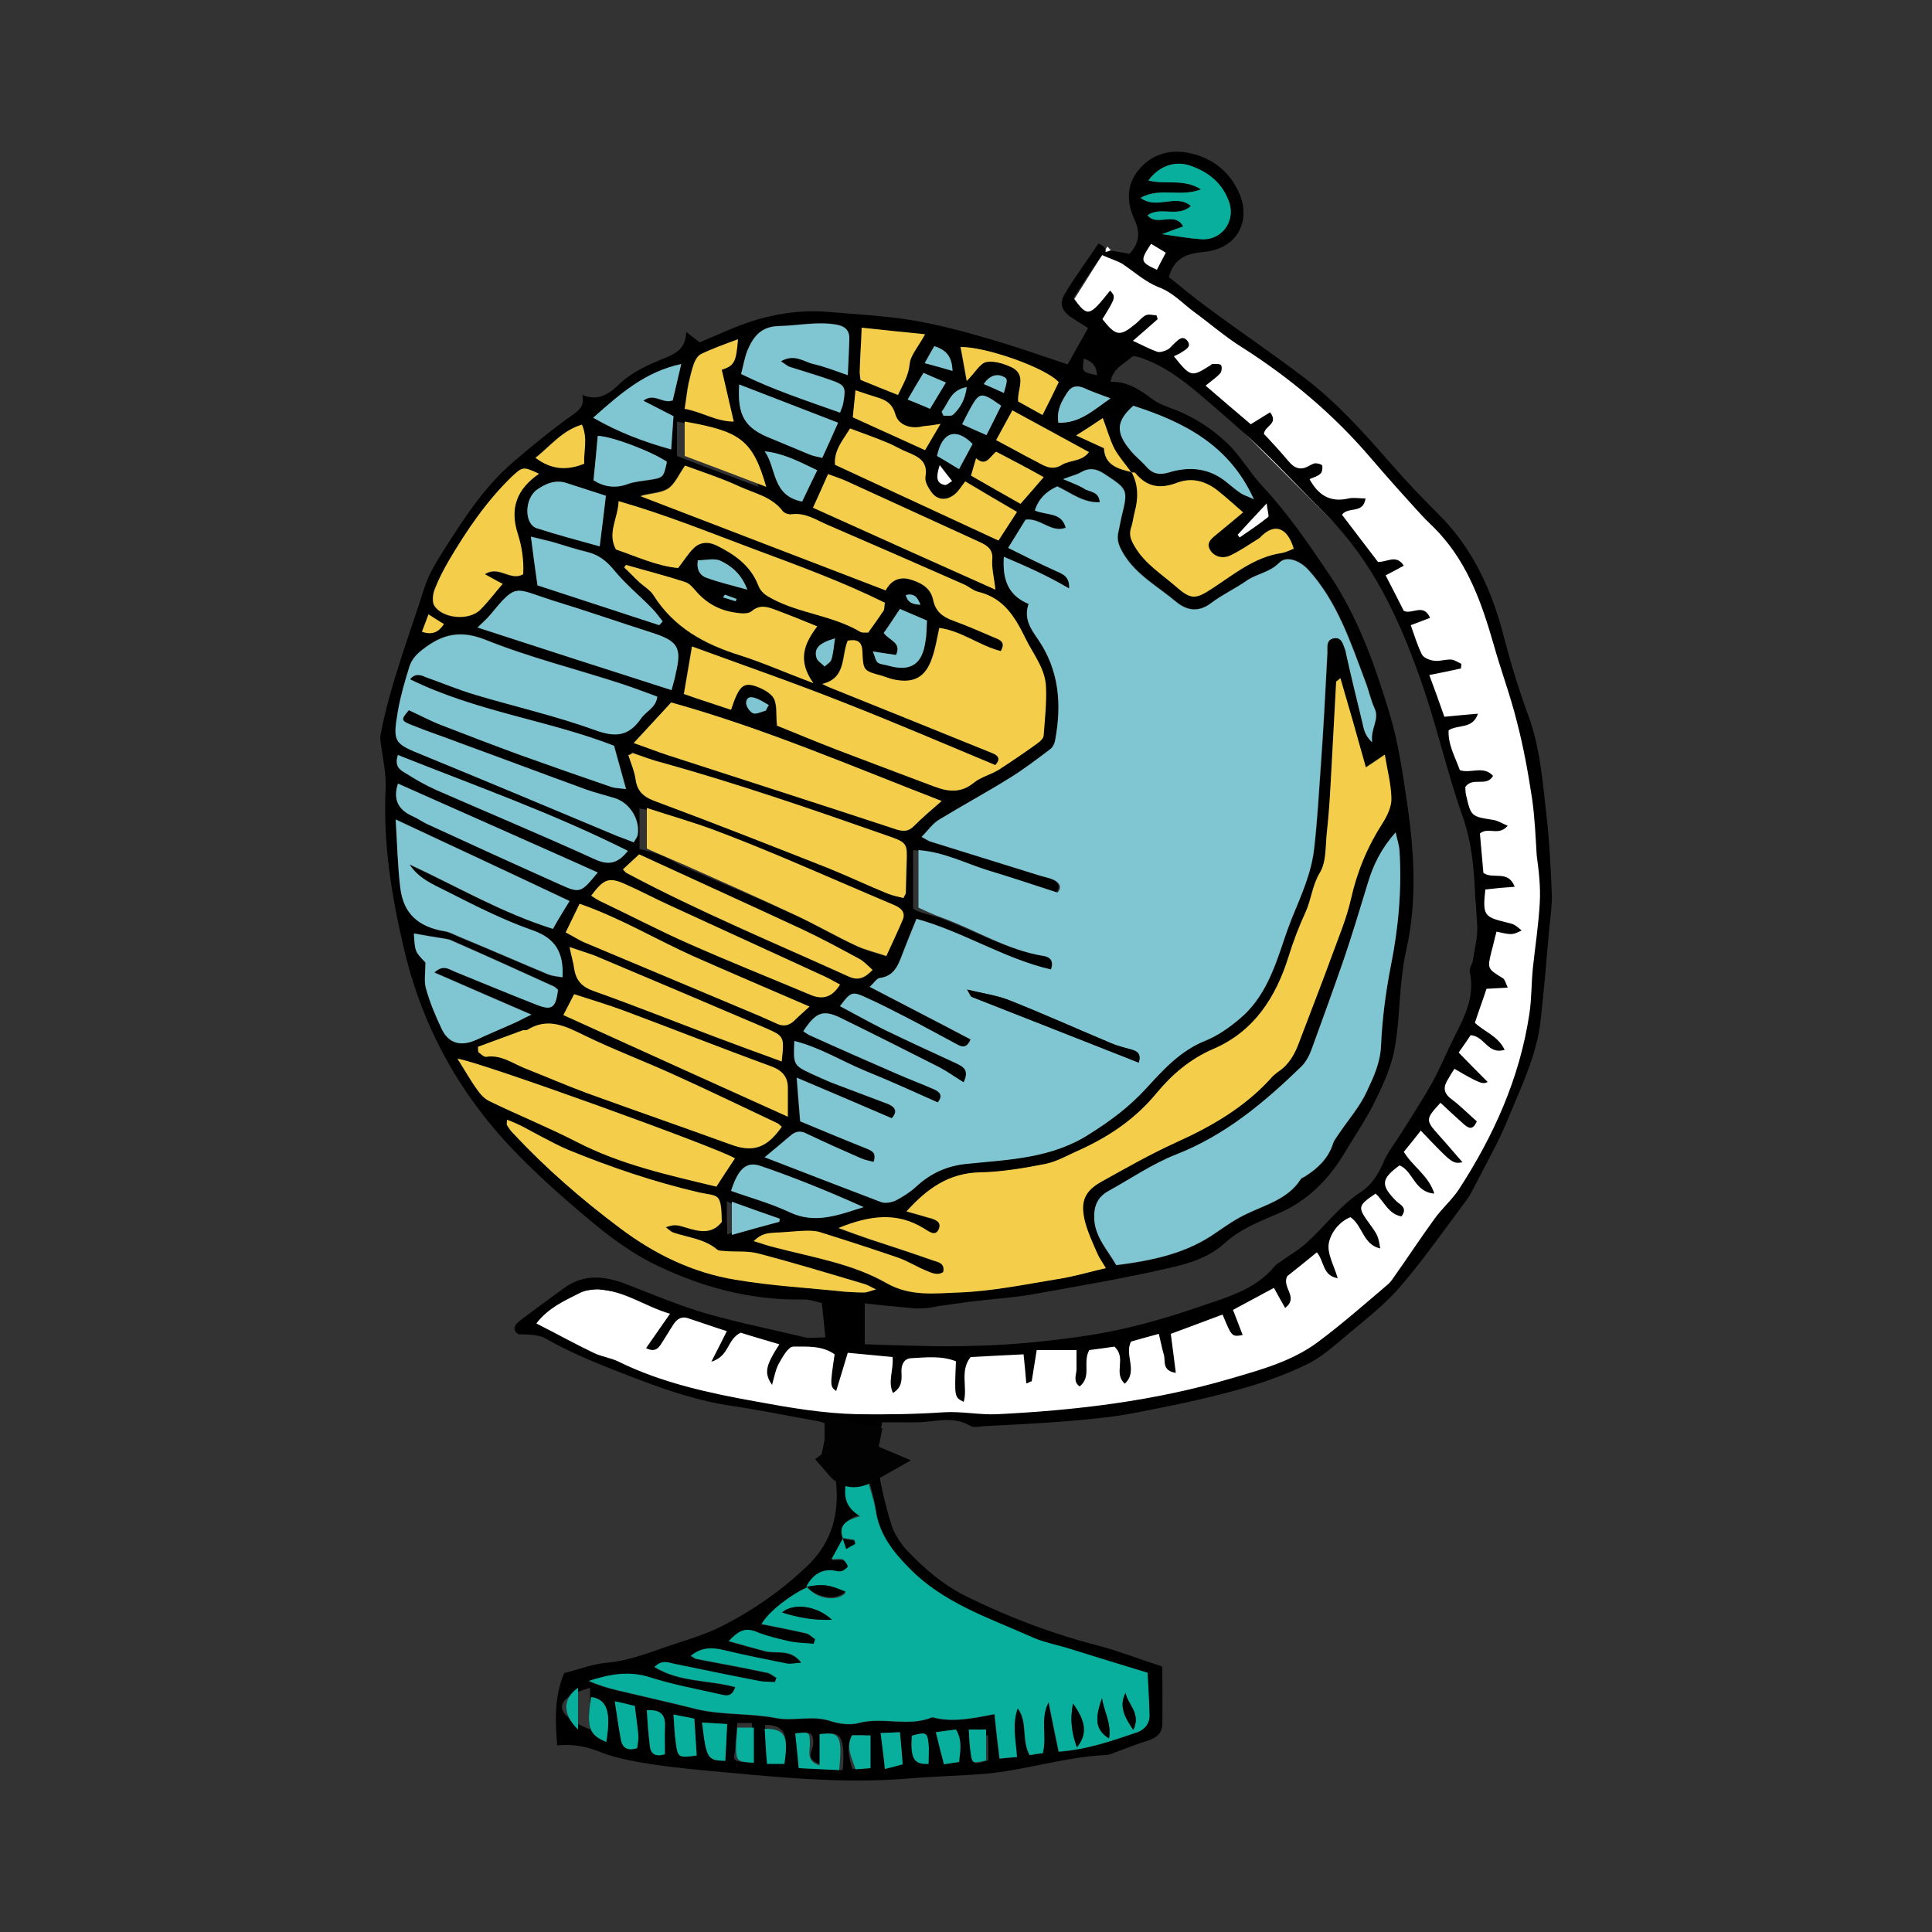 <svg xml:space="preserve" style="enable-background:new 0 0 50 50;" viewBox="0 0 50 50" y="0px" x="0px" id="Layer_1" xmlns:xlink="http://www.w3.org/1999/xlink" xmlns="http://www.w3.org/2000/svg">
<rect x="0" y="0" width="50" height="50" fill="#333333" stroke="none"/>
<style type="text/css">
	.st0{fill:#3B3734;}
	.st1{fill:#FFFFFF;}
	.st2{fill:#F4CE4B;}
	.st3{fill:#04AE9B;}
	.st4{fill:none;}
	.st5{fill:#020203;}
	.st6{fill:#81C3CE;}
	.st7{fill:#D65452;}
	.st8{fill:#08AF9C;}
	.st9{fill:#D75453;}
	.st10{fill:#80C6D2;}
	.st11{fill:#ED9CA7;}
	.st12{clip-path:url(#SVGID_00000032629353429398225900000017520686531607616171_);fill:#231F20;}
	.st13{clip-path:url(#SVGID_00000032629353429398225900000017520686531607616171_);fill:#F5CE48;}
	.st14{clip-path:url(#SVGID_00000032629353429398225900000017520686531607616171_);fill:#05AD9C;}
	.st15{clip-path:url(#SVGID_00000032629353429398225900000017520686531607616171_);fill:#343433;}
	.st16{clip-path:url(#SVGID_00000032629353429398225900000017520686531607616171_);fill:#F2CC4B;}
	.st17{clip-path:url(#SVGID_00000032629353429398225900000017520686531607616171_);fill:#FFFFFF;}
	.st18{clip-path:url(#SVGID_00000032629353429398225900000017520686531607616171_);fill:#67686A;}
	.st19{clip-path:url(#SVGID_00000032629353429398225900000017520686531607616171_);fill:#E0E1E0;}
	.st20{clip-path:url(#SVGID_00000032629353429398225900000017520686531607616171_);fill:#81C4D1;}
	.st21{clip-path:url(#SVGID_00000032629353429398225900000017520686531607616171_);fill:#01AE9B;}
	.st22{clip-path:url(#SVGID_00000032629353429398225900000017520686531607616171_);fill:#D65452;}
	.st23{clip-path:url(#SVGID_00000032629353429398225900000017520686531607616171_);fill:#F4CE4B;}
	.st24{clip-path:url(#SVGID_00000032629353429398225900000017520686531607616171_);fill:#E6E5E3;}
	.st25{clip-path:url(#SVGID_00000032629353429398225900000017520686531607616171_);fill:#E3CE92;}
	.st26{clip-path:url(#SVGID_00000032629353429398225900000017520686531607616171_);fill:#ECEAE8;}
	.st27{clip-path:url(#SVGID_00000032629353429398225900000017520686531607616171_);fill:#7BBBAE;}
	.st28{clip-path:url(#SVGID_00000032629353429398225900000017520686531607616171_);fill:#78797A;}
	.st29{clip-path:url(#SVGID_00000032629353429398225900000017520686531607616171_);fill:#EAE9E7;}
	.st30{clip-path:url(#SVGID_00000032629353429398225900000017520686531607616171_);fill:#DADBD9;}
	.st31{clip-path:url(#SVGID_00000032629353429398225900000017520686531607616171_);fill:#E8CF85;}
	.st32{clip-path:url(#SVGID_00000032629353429398225900000017520686531607616171_);fill:#A3CAD0;}
	.st33{clip-path:url(#SVGID_00000032629353429398225900000017520686531607616171_);fill:#E6CE85;}
	.st34{clip-path:url(#SVGID_00000032629353429398225900000017520686531607616171_);fill:#7CBBAE;}
	.st35{fill:#333333;}
	.st36{fill:#323232;}
	.st37{fill:#231F20;}
	.st38{fill:#04AC99;}
	.st39{fill:#333332;}
	.st40{fill:#F1CB49;}
	.st41{fill:none;stroke:#3B3734;stroke-width:0.472;stroke-miterlimit:10;}
	.st42{fill:#F9D23E;}
	.st43{opacity:0.2;}
	.st44{clip-path:url(#SVGID_00000070807907198236497730000005299623776258508678_);fill:#3B3734;}
	.st45{fill:#8ECAD6;}
	.st46{fill:#00A797;}
	.st47{fill:#8BC8D5;}
	.st48{fill:#3B3735;}
	.st49{fill:#F9D13B;}
	.st50{fill:#EDA1AD;}
	.st51{fill:#D64948;}
	.st52{fill:#393A30;}
	.st53{clip-path:url(#SVGID_00000052821096900002186840000012181147138204020667_);fill:#3B3734;}
	.st54{clip-path:url(#SVGID_00000052821096900002186840000012181147138204020667_);fill:#FFFFFF;}
	.st55{clip-path:url(#SVGID_00000003087132299864749810000012227439811175205805_);fill:#FFFFFF;}
	.st56{clip-path:url(#SVGID_00000024697993253952442710000002464879909937428882_);fill:#FFFFFF;}
	.st57{clip-path:url(#SVGID_00000167375665537652621410000016788230415932757654_);fill:#FFFFFF;}
	.st58{clip-path:url(#SVGID_00000053504922442428378900000007009428619860722579_);fill:#393734;}
	
		.st59{clip-path:url(#SVGID_00000053504922442428378900000007009428619860722579_);fill:none;stroke:#393734;stroke-width:0.472;stroke-miterlimit:10;}
	.st60{clip-path:url(#SVGID_00000053504922442428378900000007009428619860722579_);fill:#8DC8D6;}
	.st61{fill:#80C5D0;}
	.st62{fill:#D75453;stroke:#020203;stroke-miterlimit:10;}
	.st63{fill:#020303;}
	.st64{fill:#80C5D2;}
	.st65{fill:#D75553;}
	.st66{fill:#F4CD4A;}
	.st67{fill:#BCBDBF;}
</style>
<g>
	<polygon points="28.66,6.38 27.64,8 28.7,8.76 29.82,9.24 31.37,10.37 35.3,14.3 36.36,16.2 37.06,17.91 38.21,21.86    38.27,24.4 38.29,25.71 37.76,27.07 37.12,28.13 36.2,29.56 35.72,30.44 34.76,31.36 33.87,32.43 32.37,33.37 31.31,33.95    29.6,34.49 27.76,34.81 26.11,34.99 22.93,34.93 19.82,34.61 18.37,34.19 17.23,33.91 16.27,33.49 15.49,33.36 14.64,33.45    13.88,34.11 13.64,34.43 14.22,34.49 14.94,34.93 16.93,35.77 18.37,36.22 19.96,36.44 21.42,36.68 22.46,36.76 23.47,36.72    24.63,36.66 25.57,36.82 26.59,36.68 28.16,36.58 29.98,36.26 31.61,35.93 33.05,35.55 33.81,35.05 35.2,33.95 36.02,33.25    37.14,31.9 37.76,31.04 39.01,28.78 39.55,27.29 39.73,25.13 40.09,23.28 39.73,20.01 38.71,16.02 38.05,14.56 37.64,14    36.78,13.09 35.94,12.17 35.52,11.71 35.08,11.33 34.92,11.11 34.34,10.61 33.67,10.03 30.08,7.32 28.88,6.62" class="st1"></polygon>
	<g>
		<polygon points="20.87,41.05 20.86,41.06 20.86,41.07"></polygon>
		<path d="M40.02,21.08c-0.1-0.86-0.16-1.73-0.47-2.57c-0.25-0.68-0.46-1.37-0.64-2.07c-0.31-1.18-0.8-2.26-1.69-3.14    c-0.43-0.43-0.85-0.87-1.25-1.33c-0.68-0.78-1.38-1.56-2.21-2.19c-0.81-0.62-1.66-1.19-2.48-1.8c-0.36-0.26-0.69-0.54-1.03-0.81    c0.14-0.5,0.47-0.61,0.9-0.65C32.04,6.44,32.38,5.7,32.07,5c-0.24-0.55-0.68-0.9-1.25-1.03c-0.42-0.1-0.85-0.04-1.2,0.27    c-0.46,0.41-0.5,0.92-0.26,1.44c0.16,0.35,0.12,0.62-0.13,0.89c-0.17-0.03-0.34-0.06-0.5-0.09c-0.01,0.01-0.06,0.03-0.12,0.04    c0.02-0.07-0.02-0.14-0.18-0.22c-0.29,0.43-0.6,0.85-0.87,1.3c-0.17,0.28-0.07,0.47,0.22,0.65c0.12,0.08,0.24,0.15,0.38,0.24    c-0.2,0.35-0.37,0.66-0.53,0.94c-0.72-0.24-1.4-0.48-2.1-0.68c-0.65-0.19-1.3-0.36-1.97-0.47c-0.71-0.11-1.44-0.15-2.16-0.21    c-0.61-0.05-1.22,0.03-1.8,0.2c-0.52,0.15-1.01,0.39-1.49,0.59C18,8.78,17.92,8.72,17.76,8.59c-0.01,0.48-0.34,0.59-0.64,0.71    c-0.38,0.16-0.74,0.32-1.06,0.61c-0.25,0.24-0.54,0.5-0.99,0.31c0.05,0.25-0.03,0.35-0.2,0.48c-0.55,0.39-1.07,0.81-1.58,1.25    c-0.75,0.64-1.28,1.46-1.8,2.28c-0.19,0.3-0.39,0.62-0.5,0.96c-0.4,1.27-0.89,2.51-1.14,3.82c-0.01,0.06-0.01,0.13,0,0.19    c0.05,0.41,0.15,0.81,0.13,1.22c-0.07,1.43,0.16,2.81,0.49,4.2c0.49,2.04,1.48,3.79,2.95,5.28c0.62,0.63,1.29,1.22,1.98,1.79    c0.44,0.36,0.92,0.71,1.42,0.97c1.25,0.63,2.57,1,3.98,0.97c0.16,0,0.32,0.06,0.47,0.09c0.03,0.3,0.06,0.57,0.09,0.89    c-0.21,0-0.37,0.03-0.53,0C20,34.41,19.14,34.24,18.3,34c-0.73-0.21-1.42-0.51-2.13-0.78c-0.53-0.2-1.06-0.25-1.55,0.1    c-0.4,0.29-0.8,0.58-1.19,0.88c-0.13,0.1-0.17,0.24-0.01,0.33c0.24,0.01,0.5,0,0.7,0.11c0.75,0.43,1.55,0.73,2.35,1.04    c0.82,0.31,1.64,0.59,2.51,0.71c0.73,0.11,1.46,0.26,2.19,0.39c0.23,0.04,0.34,0.16,0.36,0.39c0.03,0.46,0.1,0.92,0.12,1.38    c0.04,0.78-0.19,1.44-0.78,2c-0.68,0.64-1.43,1.16-2.26,1.57c-0.35,0.17-0.73,0.29-1.1,0.41c-0.59,0.19-1.16,0.44-1.79,0.5    c-0.38,0.03-0.76,0.18-1.12,0.27c-0.26,0.62-0.23,1.24-0.18,1.87c0.43-0.04,0.76,0.03,1.14,0.18c0.19,0.08,0.4,0.13,0.6,0.18    c1.08,0.23,2.18,0.29,3.28,0.4c1.35,0.12,2.69,0.21,4.04,0.1c0.69-0.06,1.38-0.07,2.07-0.13c1.03-0.1,2.02-0.43,3.06-0.48    c0.11,0,0.22-0.06,0.33-0.1c0.26-0.09,0.52-0.2,0.79-0.28c0.21-0.07,0.35-0.2,0.35-0.42c0.01-0.49,0-0.98,0-1.49    c-0.56-0.18-1.09-0.39-1.62-0.53c-1.2-0.31-2.35-0.74-3.46-1.29c-0.6-0.3-1.1-0.73-1.55-1.21c-0.17-0.19-0.32-0.43-0.39-0.67    c-0.14-0.45-0.25-0.92-0.33-1.39c-0.06-0.4,0.02-0.81,0.1-1.23c0.31,0,0.57,0,0.84,0c0.48,0.01,0.97-0.19,1.44,0.09    c0.09,0.05,0.23,0.02,0.34,0.01c0.72-0.04,1.45-0.07,2.17-0.13c0.57-0.05,1.15-0.1,1.72-0.21c0.89-0.17,1.78-0.35,2.65-0.59    c0.63-0.17,1.26-0.39,1.85-0.68c0.39-0.19,0.73-0.51,1.07-0.79c0.45-0.38,0.93-0.75,1.31-1.19c0.62-0.72,1.17-1.51,1.74-2.27    c0.06-0.08,0.11-0.17,0.15-0.25c0.32-0.63,0.68-1.25,0.94-1.9c0.33-0.8,0.72-1.6,0.82-2.48c0.09-0.82,0.16-1.64,0.23-2.45    c0.03-0.28,0.07-0.56,0.06-0.84C40.13,22.43,40.1,21.75,40.02,21.08z M31.08,4.9c-0.46-0.29-0.93-0.11-1.36-0.23    C30,4.29,30.42,4.14,30.84,4.3c0.47,0.17,0.82,0.47,0.98,0.96c0.15,0.5-0.23,0.98-0.75,0.93c-0.29-0.02-0.58-0.07-1-0.13    c0.24-0.09,0.38-0.14,0.55-0.2c-0.22-0.41-0.69,0.02-0.93-0.29c0.34-0.24,0.79,0.07,1.12-0.24c-0.39-0.33-0.88,0.11-1.3-0.21    C30.02,4.83,30.55,5.11,31.08,4.9z M30.17,6.55c-0.09,0.17-0.16,0.3-0.23,0.44c-0.44-0.21-0.44-0.23-0.15-0.67    C29.91,6.38,30.03,6.46,30.17,6.55z M28.05,9.28c0.19,0.07,0.33,0.16,0.34,0.43C28,9.63,28,9.63,28.05,9.28z M28.05,10.04    c0.19,0.09,0.4,0.16,0.69,0.27c-0.45,0.31-0.8,0.65-1.35,0.63c-0.05-0.34,0.09-0.56,0.23-0.78C27.72,10,27.86,9.96,28.05,10.04z     M38.04,25.17c0.13,0.61-0.13,1.13-0.39,1.64c-0.2,0.4-0.37,0.81-0.58,1.2c-0.24,0.43-0.51,0.84-0.77,1.26    c-0.17,0.28-0.39,0.54-0.51,0.84c-0.13,0.3-0.31,0.57-0.56,0.73c-0.55,0.36-0.93,0.88-1.4,1.31c-0.2,0.19-0.44,0.32-0.66,0.48    c-0.07,0.05-0.14,0.09-0.19,0.15c-0.43,0.52-1.05,0.74-1.65,0.94c-0.75,0.26-1.5,0.5-2.27,0.67c-0.74,0.17-1.49,0.26-2.24,0.34    c-0.69,0.07-1.33,0.1-2.02,0.11c-0.8,0.01-1.77-0.03-2.42-0.05c0-0.39,0-0.7,0-1.06c0.32,0.04,0.84,0.09,1.28,0.13    c0.13,0.01,0.23,0,0.36-0.01c0.14-0.02,0.27-0.05,0.42-0.07c0.31-0.04,0.61-0.09,0.91-0.12c0.43-0.05,0.87-0.08,1.3-0.15    c1.21-0.22,2.43-0.42,3.63-0.7c0.5-0.11,1.01-0.27,1.42-0.64c0.39-0.36,0.88-0.55,1.37-0.76c0.71-0.3,1.26-0.82,1.67-1.48    c0.27-0.45,0.57-0.89,0.81-1.36c0.21-0.42,0.42-0.87,0.52-1.32c0.13-0.61,0.13-1.24,0.2-1.86c0.03-0.29,0.07-0.59,0.14-0.88    c0.26-1.21,0.19-2.42,0.02-3.63c-0.12-0.81-0.23-1.63-0.47-2.42c-0.38-1.26-0.82-2.5-1.57-3.61c-0.54-0.8-1.08-1.59-1.74-2.29    c-0.32-0.35-0.55-0.77-0.9-1.1c-0.38-0.36-0.8-0.63-1.27-0.83c-0.23-0.09-0.48-0.16-0.67-0.31c-0.32-0.24-0.63-0.45-1.07-0.44    c0.06-0.35,0.35-0.46,0.55-0.64c0.05-0.05,0.22,0.01,0.32,0.05c0.57,0.21,1.03,0.57,1.49,0.96c0.51,0.44,1.03,0.88,1.51,1.34    c0.6,0.58,1.17,1.19,1.76,1.78c1.15,1.17,1.82,2.61,2.36,4.12c0.43,1.19,0.7,2.44,1.12,3.63c0.25,0.71,0.3,1.4,0.33,2.12    c0,0.08,0.02,0.16,0.02,0.25c0.01,0.21,0.04,0.43,0.03,0.64c-0.02,0.26-0.08,0.51-0.12,0.77C38.06,25.01,38.02,25.1,38.04,25.17z     M25.76,15.26c-1.61-0.72-3.15-1.41-4.72-2.12c0.14-0.31,0.26-0.57,0.39-0.87c0.21,0.08,0.38,0.13,0.54,0.21    c1.14,0.52,2.27,1.04,3.41,1.56c0.19,0.09,0.32,0.19,0.3,0.44C25.66,14.71,25.73,14.95,25.76,15.26z M20.76,12.98    c-0.79-0.15-0.66-0.87-0.97-1.3c0.48,0.05,0.88,0.26,1.36,0.49C21.01,12.45,20.89,12.71,20.76,12.98z M19.63,12.6    c-0.75-0.29-1.46-0.54-2.11-0.8c0-0.31,0-0.6,0-0.89C18.81,11.16,19.29,11.37,19.63,12.6z M17.72,12.05    c0.46,0.17,0.96,0.33,1.43,0.55c0.38,0.17,0.82,0.26,1.1,0.63c0.04,0.05,0.15,0.09,0.22,0.08c0.36-0.05,0.63,0.14,0.93,0.27    c1.18,0.51,2.35,1.02,3.53,1.54c0.14,0.06,0.25,0.17,0.39,0.2c0.65,0.16,0.94,0.65,1.21,1.2c0.2,0.41,0.51,0.78,0.53,1.25    c0.02,0.42-0.03,0.85-0.06,1.27c-0.01,0.07-0.08,0.14-0.15,0.19c-0.33,0.24-0.67,0.47-1.01,0.69c-0.21,0.13-0.47,0.19-0.65,0.34    c-0.33,0.27-0.66,0.23-1.01,0.1c-0.85-0.32-1.7-0.64-2.54-0.96c-0.54-0.21-1.07-0.43-1.54-0.62c-0.03-0.27,0.01-0.52-0.08-0.7    c-0.08-0.15-0.3-0.26-0.47-0.32c-0.33-0.11-0.44,0-0.64,0.61c-0.41-0.14-0.83-0.27-1.22-0.41c0.07-0.42,0.14-0.8,0.21-1.23    c1.31,0.48,2.64,0.94,3.95,1.46c1.3,0.51,2.58,1.06,3.9,1.61c0.13-0.14,0.1-0.24-0.08-0.31c-1.4-0.57-2.8-1.13-4.21-1.7    c-0.05-0.02-0.09-0.04-0.19-0.09c0.63-0.15,0.49-0.71,0.66-1.12c0.24-0.04,0.37,0.01,0.38,0.29c0.02,0.49,0.03,0.49,0.51,0.62    c0.1,0.03,0.19,0.07,0.28,0.09c0.54,0.12,0.85-0.05,1.02-0.57c0.08-0.23,0.12-0.48,0.18-0.76c0.58,0.08,1.04,0.46,1.59,0.6    c0.15-0.25-0.05-0.3-0.19-0.36c-0.35-0.15-0.69-0.3-1.05-0.43c-0.27-0.1-0.45-0.24-0.51-0.54c-0.07-0.33-0.35-0.46-0.65-0.54    c-0.26-0.07-0.44,0.06-0.57,0.28c-2.13-0.82-4.2-1.61-6.35-2.44c0.31-0.08,0.56-0.08,0.73-0.2    C17.46,12.52,17.56,12.28,17.72,12.05z M27.34,14.77c-0.4-0.18-0.8-0.38-1.24-0.6c0.18-0.29,0.32-0.52,0.45-0.73    c0.39-0.05,0.65,0.35,1.04,0.21c-0.11-0.42-0.5-0.31-0.8-0.45c0.1-0.3,0.29-0.49,0.58-0.62c0.35,0.16,0.67,0.43,1.1,0.41    c-0.02-0.29-0.26-0.26-0.4-0.35c-0.14-0.09-0.32-0.15-0.55-0.25c0.21-0.08,0.35-0.11,0.47-0.18c0.21-0.12,0.39-0.09,0.59,0.04    c0.62,0.41,0.63,0.4,0.45,1.13c-0.03,0.13-0.05,0.26-0.08,0.39c-0.05,0.22,0.03,0.38,0.15,0.58c0.34,0.54,0.89,0.83,1.35,1.22    c0.27,0.22,0.57,0.28,0.9,0.03c0.29-0.22,0.62-0.37,0.92-0.58c0.26-0.18,0.59-0.21,0.84-0.46c0.19-0.2,0.54-0.06,0.76,0.18    c0.75,0.83,1.09,1.87,1.47,2.88c0.09,0.23,0.14,0.48,0.24,0.7c0.14,0.3-0.11,0.52-0.06,0.88c-0.21-0.19-0.22-0.38-0.26-0.54    c-0.14-0.57-0.28-1.15-0.41-1.73c-0.01-0.03-0.01-0.07-0.02-0.1c-0.06-0.15-0.09-0.36-0.3-0.32c-0.22,0.04-0.16,0.25-0.17,0.4    c-0.05,0.97-0.1,1.94-0.17,2.91c-0.05,0.71-0.09,1.41-0.17,2.12c-0.07,0.65-0.34,1.23-0.58,1.82c-0.07,0.18-0.14,0.37-0.2,0.55    c-0.25,0.75-0.51,1.51-1.14,2.04c-0.27,0.23-0.58,0.45-0.91,0.58c-0.64,0.26-1.08,0.75-1.52,1.23c-0.43,0.47-0.91,0.83-1.45,1.17    c-0.98,0.64-2.09,0.67-3.18,0.78c-0.52,0.05-0.94,0.24-1.32,0.59c-0.15,0.14-0.34,0.26-0.53,0.36c-0.11,0.05-0.27,0.08-0.38,0.04    c-0.99-0.36-1.97-0.74-3.03-1.15c0.28-0.23,0.48-0.4,0.68-0.57c0.13-0.11,0.26-0.12,0.41-0.04c0.46,0.22,0.93,0.43,1.39,0.63    c0.11,0.05,0.22,0.07,0.34,0.1c0.08-0.24-0.04-0.28-0.17-0.34c-0.58-0.23-1.15-0.47-1.73-0.71c-0.03-0.38-0.06-0.72-0.09-1.13    c0.85,0.36,1.65,0.7,2.46,1.05c0.16-0.18,0.09-0.29-0.1-0.37c-0.48-0.18-0.95-0.36-1.43-0.54c-0.2-0.08-0.39-0.17-0.59-0.26    c-0.42-0.2-0.43-0.23-0.4-0.83c0.67,0.17,1.24,0.53,1.85,0.78c0.62,0.25,1.23,0.53,1.86,0.81c0.14-0.17,0.06-0.27-0.1-0.34    c-0.32-0.14-0.64-0.26-0.96-0.4c-0.76-0.33-1.51-0.66-2.26-1c-0.06-0.03-0.11-0.07-0.16-0.1c0.32-0.49,0.51-0.57,0.96-0.35    c0.86,0.42,1.71,0.85,2.56,1.28c0.21,0.11,0.4,0.25,0.63,0.39c0.15-0.31,0-0.4-0.19-0.49c-0.63-0.29-1.26-0.58-1.88-0.88    c-0.38-0.19-0.75-0.4-1.13-0.6c0.27-0.36,0.31-0.39,0.64-0.24c0.36,0.16,0.71,0.34,1.06,0.52c0.45,0.23,0.9,0.48,1.35,0.72    c0.15,0.08,0.25,0.05,0.33-0.14c-0.85-0.45-1.71-0.89-2.61-1.36c0.11-0.1,0.18-0.22,0.26-0.23c0.38-0.05,0.48-0.34,0.59-0.63    c0.11-0.29,0.23-0.58,0.36-0.9c1.2,0.33,2.27,1.03,3.48,1.31c0.09-0.24-0.05-0.33-0.19-0.35c-0.94-0.15-1.81-0.67-2.69-0.99    c-0.2-0.07-0.68-0.16-0.68-0.26c0-0.49,0-0.97,0-1.49c0.64,0.05,1.3,0.35,1.89,0.53c0.6,0.18,1.22,0.38,1.81,0.57    c0.12-0.14,0.07-0.25-0.06-0.32c-0.12-0.06-0.24-0.08-0.37-0.12c-0.94-0.29-1.88-0.59-2.83-0.88c-0.06-0.02-0.11-0.06-0.23-0.12    c0.17-0.17,0.29-0.35,0.46-0.45c0.59-0.36,1.2-0.69,1.78-1.05c0.38-0.23,0.73-0.5,1.09-0.77c0.07-0.05,0.12-0.16,0.14-0.25    c0.17-0.92,0.1-1.8-0.45-2.6c-0.19-0.27-0.37-0.54-0.24-0.91c-0.53-0.22-0.68-0.63-0.64-1.22c0.59,0.25,1.13,0.49,1.69,0.82    C27.7,14.91,27.52,14.85,27.34,14.77z M24.25,11.8c0.13-0.62,0.5-0.74,0.92-0.31c-0.12,0.22-0.22,0.41-0.35,0.65    C24.61,12.01,24.43,11.9,24.25,11.8z M24.63,12.45c-0.07,0.04-0.14,0.11-0.19,0.1c-0.21-0.05-0.22-0.2-0.12-0.52    C24.46,12.23,24.55,12.34,24.63,12.45z M29.31,12.23c0.03,0,0.07-0.01,0.08,0.01c0.3,0.37,0.65,0.42,1.09,0.25    c0.38-0.14,0.74-0.04,1.06,0.22c0.2,0.16,0.4,0.34,0.64,0.55c-0.23,0.19-0.44,0.37-0.65,0.54c-0.14,0.12-0.33,0.23-0.2,0.44    c0.12,0.19,0.35,0.22,0.53,0.13c0.25-0.12,0.48-0.28,0.72-0.43c0.01-0.01,0.03-0.02,0.04-0.03c0.36-0.38,0.7-0.28,0.87,0.29    c-0.1,0.04-0.2,0.09-0.3,0.11c-0.71,0.1-1.24,0.55-1.81,0.92c-0.44,0.29-0.55,0.29-0.95-0.06c-0.37-0.32-0.79-0.58-1.05-1.02    c-0.1-0.17-0.16-0.3-0.1-0.49c0.05-0.14,0.06-0.29,0.1-0.43C29.47,12.89,29.48,12.55,29.31,12.23z M32.82,13.37    c-0.24,0.19-0.49,0.36-0.74,0.53c-0.01-0.02-0.03-0.04-0.04-0.06c0.22-0.24,0.45-0.49,0.75-0.81    C32.8,13.23,32.85,13.35,32.82,13.37z M32.11,12.77c-0.12-0.08-0.24-0.18-0.35-0.27c-0.46-0.39-0.98-0.44-1.53-0.27    c-0.24,0.07-0.41,0.03-0.57-0.15c-0.13-0.15-0.29-0.27-0.41-0.42c-0.38-0.47-0.36-0.76,0.08-1.15c1.34,0.43,2.49,1.03,3.12,2.42    C32.3,12.85,32.2,12.82,32.11,12.77z M29.28,12.22c-0.35-0.08-0.69-0.18-0.71-0.62c-0.22-0.1-0.43-0.2-0.72-0.33    c0.27-0.17,0.47-0.3,0.69-0.45c0.11,0.29,0.18,0.55,0.3,0.79C28.96,11.82,29.13,12.01,29.28,12.22z M28.19,11.7    c-0.18,0.25-0.49,0.2-0.7,0.33c-0.29,0.18-0.5-0.01-0.73-0.12c-0.31-0.15-0.6-0.32-0.98-0.52c0.16-0.29,0.28-0.51,0.42-0.77    C26.89,10.99,27.53,11.34,28.19,11.7z M25.98,10.17c-0.2-0.09-0.35-0.16-0.52-0.23c0.14-0.22,0.34-0.28,0.51-0.19    C26.08,9.8,26.08,9.83,25.98,10.17z M25.91,10.5c-0.13,0.26-0.24,0.49-0.38,0.76c-0.21-0.09-0.41-0.18-0.63-0.28    c0.08-0.16,0.14-0.28,0.2-0.39C25.35,10.14,25.39,10.13,25.91,10.5z M25.27,11.86c0.26,0.23,0.35-0.04,0.52-0.17    c0.39,0.21,0.77,0.41,1.22,0.65c-0.23,0.27-0.4,0.46-0.6,0.69c-0.43-0.24-0.84-0.48-1.28-0.73    C25.19,12.15,25.23,12.02,25.27,11.86z M20.96,25.74c-1.05-0.44-2.1-0.86-3.14-1.32c-0.77-0.34-1.51-0.73-2.27-1.09    c-0.09-0.04-0.17-0.1-0.25-0.15c0.33-0.44,0.46-0.49,0.9-0.29c0.38,0.17,0.74,0.36,1.11,0.53c1.3,0.6,2.6,1.19,3.9,1.79    c0.17,0.08,0.34,0.18,0.52,0.28C21.53,25.82,21.28,25.88,20.96,25.74z M22.17,24.49c-0.54-0.25-1.05-0.55-1.59-0.8    c-0.94-0.44-1.97-0.86-2.92-1.28c-0.33-0.15-0.46-0.29-1.11-0.44c0-0.36,0-0.67,0-1.05c0.97,0.19,1.23,0.35,1.78,0.55    c0.62,0.23,1.27,0.48,1.88,0.73c0.97,0.41,1.96,0.83,2.92,1.24c0.18,0.08,0.29,0.2,0.21,0.38c-0.13,0.31-0.27,0.62-0.42,0.93    C22.68,24.67,22.42,24.61,22.17,24.49z M19.89,18.25c-0.02,0.05-0.05,0.09-0.07,0.14c-0.11,0.03-0.25,0.1-0.33,0.07    c-0.09-0.04-0.19-0.19-0.18-0.28c0.02-0.19,0.18-0.14,0.3-0.09C19.7,18.14,19.79,18.2,19.89,18.25z M23.99,16.06    c-0.01,0.22-0.01,0.38-0.04,0.54c-0.08,0.59-0.38,0.79-0.95,0.63c-0.09-0.03-0.21-0.03-0.28-0.08c-0.06-0.04-0.07-0.15-0.13-0.29    c0.24,0.04,0.41,0.06,0.6,0.09c0.15-0.33-0.18-0.37-0.32-0.57c0.13-0.18,0.26-0.38,0.42-0.62C23.52,15.86,23.74,15.95,23.99,16.06    z M23.44,15.4c0.21-0.05,0.3,0.04,0.38,0.25C23.63,15.64,23.5,15.61,23.44,15.4z M22.87,15.8c-0.13,0.19-0.26,0.38-0.4,0.57    c-0.08,0-0.16,0.01-0.21-0.02c-0.71-0.42-1.55-0.47-2.27-0.85c-0.17-0.09-0.3-0.17-0.37-0.36c-0.2-0.51-0.62-0.8-1.09-1.03    c-0.21-0.1-0.43-0.08-0.59,0.09c-0.14,0.14-0.24,0.31-0.39,0.5c-0.55-0.05-1.08-0.3-1.61-0.48c-0.23-0.43,0.05-0.79,0.07-1.25    c1.22,0.35,2.35,0.81,3.5,1.24c1.15,0.42,2.31,0.84,3.4,1.39C22.89,15.71,22.89,15.76,22.87,15.8z M21.61,16.52    c-0.03,0.19-0.04,0.37-0.09,0.54c-0.02,0.08-0.12,0.13-0.18,0.19c-0.07-0.08-0.19-0.14-0.21-0.23    C21.06,16.78,21.2,16.64,21.61,16.52z M18.3,14.96c-0.18-0.06-0.28-0.21-0.24-0.46c0.19,0,0.42-0.06,0.58,0.01    c0.28,0.14,0.54,0.34,0.7,0.75C18.94,15.15,18.61,15.07,18.3,14.96z M19.06,15.5c-0.01,0.02-0.01,0.04-0.02,0.06    c-0.11-0.03-0.22-0.06-0.33-0.1c0.02-0.02,0.03-0.05,0.05-0.07C18.86,15.42,18.96,15.46,19.06,15.5z M15.87,14.75    c0.3,0.37,0.67,0.67,1,1.01c0.1,0.1,0.18,0.22,0.27,0.33c-0.03,0.03-0.05,0.06-0.08,0.08c-1.04-0.34-2.08-0.68-3.15-1.03    c-0.06-0.41-0.11-0.79-0.17-1.26c0.24,0.06,0.41,0.1,0.57,0.14c0.3,0.09,0.6,0.19,0.9,0.26C15.49,14.37,15.68,14.52,15.87,14.75z     M16.91,15.41c-0.08-0.13-0.24-0.22-0.36-0.33c-0.14-0.13-0.26-0.26-0.4-0.39c0.02-0.02,0.03-0.04,0.05-0.07    c0.52,0.15,1.04,0.28,1.55,0.45c0.11,0.04,0.2,0.16,0.29,0.26c0.28,0.31,0.62,0.48,1.03,0.53c0.12,0.02,0.3,0.03,0.38-0.04    c0.22-0.19,0.43-0.11,0.64-0.03c0.35,0.13,0.69,0.27,1.06,0.42c-0.34,0.45-0.52,0.88-0.1,1.47c-0.72-0.27-1.3-0.53-1.9-0.72    C18.23,16.69,17.44,16.25,16.91,15.41z M16.8,12.43c-0.18,0.03-0.36,0.04-0.53,0.1c-0.34,0.12-0.64,0.07-0.91-0.1    c0.04-0.42,0.08-0.79,0.11-1.15c0.35,0.01,1.35,0.38,1.79,0.67C17.18,12.37,17.18,12.37,16.8,12.43z M15.68,12.83    c-0.05,0.43-0.1,0.84-0.16,1.31c-0.57-0.16-1.11-0.3-1.63-0.47c-0.33-0.11-0.32-0.77,0.01-1c0.23-0.16,0.49-0.27,0.79-0.16    C15,12.61,15.31,12.71,15.68,12.83z M14.27,15.53c0.88,0.27,1.75,0.57,2.62,0.85c0.65,0.21,0.76,0.38,0.6,1.04    c-0.03,0.13-0.07,0.25-0.12,0.44c-1.69-0.54-3.33-1.07-5.02-1.62c0.13-0.13,0.24-0.22,0.33-0.33    C13.37,15.08,13.31,15.23,14.27,15.53z M24.37,20.73c-0.29,0.25-0.51,0.44-0.72,0.65c-0.14,0.14-0.26,0.14-0.44,0.09    c-1.97-0.65-3.94-1.28-5.91-1.92c-0.28-0.09-0.55-0.2-0.9-0.32c0.34-0.37,0.64-0.69,0.97-1.05    C19.75,18.84,22.02,19.82,24.37,20.73z M17.12,19.73c1.98,0.55,3.92,1.22,5.86,1.9c0.52,0.18,0.51,0.2,0.49,0.74    c-0.01,0.25-0.01,0.49-0.02,0.74c0,0.03-0.03,0.06-0.06,0.13c-0.13-0.03-0.27-0.06-0.4-0.11c-0.52-0.21-1.02-0.45-1.54-0.66    c-1.47-0.58-2.94-1.16-4.42-1.71c-0.31-0.11-0.52-0.23-0.57-0.58c-0.03-0.22-0.12-0.42-0.19-0.64c0.03-0.02,0.07-0.05,0.1-0.07    C16.62,19.57,16.87,19.66,17.12,19.73z M20.78,24.06c0.49,0.23,0.97,0.49,1.45,0.75c0.13,0.07,0.23,0.19,0.36,0.3    c-0.21,0.22-0.38,0.28-0.62,0.17c-1.92-0.87-3.87-1.68-5.73-2.67c-0.03-0.01-0.05-0.04-0.11-0.1c0.13-0.12,0.25-0.23,0.42-0.39    C17.97,22.77,19.38,23.4,20.78,24.06z M15.39,22.24c-1.36-0.62-2.75-1.2-4.12-1.8c-0.27-0.12-0.53-0.27-0.78-0.43    c-0.13-0.08-0.3-0.17-0.2-0.47c2.01,0.8,4.02,1.51,5.95,2.48C15.98,22.35,15.75,22.4,15.39,22.24z M10.3,20.28    c0,0,5.14,2.29,5.17,2.3c-0.44,0.53-0.45,0.55-1,0.3c-1.14-0.51-2.28-1.03-3.41-1.55c-0.13-0.06-0.25-0.15-0.39-0.21    C10.3,20.94,10.17,20.67,10.3,20.28z M15,23.39c1.04,0.36,1.97,0.92,2.95,1.36c0.97,0.43,1.96,0.85,3,1.3    c-0.15,0.14-0.28,0.25-0.4,0.37c-0.14,0.13-0.29,0.15-0.45,0.07c-0.15-0.07-0.3-0.13-0.45-0.2c-1.52-0.64-3.03-1.27-4.55-1.91    c-0.15-0.06-0.28-0.15-0.46-0.24C14.78,23.84,14.88,23.64,15,23.39z M20.23,27.47c-0.6-0.22-1.18-0.43-1.76-0.65    c-1.03-0.39-2.06-0.8-3.1-1.17c-0.31-0.11-0.46-0.27-0.51-0.58c-0.02-0.16-0.07-0.31-0.12-0.56c0.26,0.09,0.46,0.15,0.65,0.22    c1.47,0.62,2.94,1.24,4.41,1.87C20.3,26.82,20.3,26.82,20.23,27.47z M14.85,25.73c0.43,0.14,0.87,0.27,1.3,0.43    c1.26,0.47,2.52,0.97,3.78,1.43c0.31,0.11,0.46,0.28,0.45,0.6c0,0.21,0,0.42,0,0.71c-1.96-0.89-3.87-1.75-5.8-2.63    C14.68,26.07,14.76,25.92,14.85,25.73z M15.14,26.8c0.74,0.36,1.51,0.65,2.26,0.99c0.91,0.41,1.82,0.85,2.73,1.28    c0.04,0.02,0.07,0.06,0.11,0.09c-0.39,0.56-0.75,0.67-1.32,0.46c-1.24-0.45-2.48-0.88-3.72-1.33c-0.54-0.2-1.07-0.43-1.6-0.64    c-0.33-0.13-0.62-0.36-1.01-0.3c-0.06,0.01-0.2-0.08-0.2-0.12c0-0.04,0-0.09,0-0.13c0.32-0.14,0.76-0.28,1.14-0.42    c0.05-0.02,0.11,0,0.14-0.02C14.19,26.32,14.65,26.56,15.14,26.8z M19.66,30.17c0.91,0.31,1.79,0.67,2.68,1.07    c-0.64,0.2-1.25,0.45-1.92,0.13c-0.48-0.23-1-0.37-1.5-0.55C19.09,30.26,19.31,30.05,19.66,30.17z M18.81,31.09    c0.32,0.16,0.91,0.3,1.31,0.44c0,0.03-0.04,0.05-0.04,0.08c-0.39,0.11-0.94,0.21-1.26,0.34C18.81,31.64,18.81,31.4,18.81,31.09z     M20.07,31.91c0.26-0.01,0.52-0.04,0.78-0.05c0.13,0,0.26,0,0.38,0.04c0.67,0.21,1.35,0.43,2.02,0.66    c0.25,0.09,0.47,0.23,0.71,0.33c0.15,0.06,0.3,0.14,0.45,0.04c0.05-0.23-0.13-0.26-0.26-0.3c-0.54-0.19-1.09-0.37-1.64-0.55    c-0.24-0.08-0.48-0.17-0.81-0.29c0.81-0.33,1.51-0.42,2.21,0.01c0.12,0.07,0.29,0.22,0.38,0.03c0.1-0.21-0.11-0.27-0.27-0.31    c-0.17-0.05-0.34-0.1-0.56-0.16c0.54-0.6,1.1-0.99,1.89-1.01c0.57-0.01,1.15-0.11,1.71-0.22c0.3-0.06,0.58-0.23,0.86-0.35    c0.77-0.35,1.45-0.8,2.01-1.48c0.39-0.47,0.86-0.88,1.46-1.14c1.06-0.45,1.63-1.34,1.96-2.4c0.12-0.39,0.27-0.78,0.44-1.15    c0.15-0.33,0.17-0.69,0.37-1.02c0.17-0.28,0.14-0.7,0.18-1.05c0.04-0.38,0.07-0.75,0.09-1.13c0.05-0.92,0.1-1.84,0.15-2.76    c0-0.02,0.04-0.05,0.09-0.1c0.22,0.75,0.43,1.48,0.66,2.31c0.2-0.13,0.33-0.22,0.49-0.33c0.06,0.38,0.16,0.75,0.17,1.12    c0.01,0.21-0.1,0.45-0.22,0.64c-0.4,0.62-0.67,1.27-0.83,1.99c-0.11,0.48-0.3,0.94-0.47,1.4c-0.28,0.77-0.58,1.53-0.87,2.3    c-0.11,0.3-0.26,0.57-0.53,0.75c-0.08,0.06-0.16,0.12-0.22,0.2c-0.68,0.74-1.53,1.23-2.44,1.64c-0.66,0.3-1.29,0.66-1.92,1.01    c-0.43,0.24-0.55,0.5-0.44,0.99c0.07,0.3,0.21,0.59,0.33,0.87c0.05,0.12,0.13,0.22,0.22,0.38c-0.44,0.1-0.83,0.22-1.23,0.28    c-0.86,0.14-1.72,0.32-2.58,0.35c-0.61,0.02-1.24,0.11-1.86-0.24c-0.89-0.51-1.92-0.67-2.91-0.93c-0.16-0.04-0.31-0.09-0.53-0.16    C19.7,31.93,19.88,31.92,20.07,31.91z M36.12,21.55c0.03,0.16,0.09,0.32,0.1,0.49c0.06,1.01-0.03,2-0.23,2.99    c-0.13,0.67-0.22,1.36-0.25,2.05c-0.02,0.43-0.19,0.8-0.36,1.16c-0.18,0.4-0.48,0.74-0.73,1.11c-0.05,0.08-0.12,0.16-0.15,0.25    c-0.12,0.38-0.39,0.64-0.72,0.85c-0.04,0.03-0.1,0.04-0.12,0.08c-0.33,0.51-0.89,0.65-1.39,0.89c-0.28,0.13-0.54,0.31-0.8,0.49    c-0.77,0.54-1.64,0.72-2.58,0.84c-0.24-0.41-0.54-0.72-0.57-1.18c-0.02-0.34,0.08-0.58,0.37-0.74c0.58-0.32,1.13-0.7,1.74-0.94    c1.28-0.5,2.29-1.35,3.25-2.28c0.12-0.12,0.21-0.29,0.27-0.46c0.28-0.77,0.56-1.54,0.83-2.32c0.22-0.65,0.42-1.31,0.62-1.97    C35.53,22.39,35.75,21.95,36.12,21.55z M27.4,9.89c-0.13,0.27-0.26,0.54-0.42,0.85c-0.21-0.12-0.42-0.23-0.63-0.35    c-0.03-0.31,0.24-0.69-0.18-0.89c-0.2-0.09-0.45-0.17-0.65-0.13c-0.16,0.04-0.28,0.26-0.51,0.49c-0.07-0.38-0.11-0.63-0.16-0.88    C25.51,8.97,27.07,9.52,27.4,9.89z M25.01,10.02c-0.04,0.31-0.16,0.53-0.35,0.71c-0.05,0.05-0.17,0.02-0.25,0.03    c-0.01-0.03-0.03-0.07-0.04-0.1C24.55,10.44,24.59,10.09,25.01,10.02z M24.07,10.58c-0.19-0.08-0.35-0.15-0.58-0.24    c0.15-0.26,0.27-0.46,0.41-0.69c0.2,0.09,0.37,0.16,0.58,0.25C24.34,10.13,24.22,10.33,24.07,10.58z M24.65,9.59    c-0.25-0.07-0.44-0.12-0.72-0.2c0.11-0.2,0.18-0.32,0.25-0.44C24.49,9.05,24.64,9.22,24.65,9.59z M22.3,8.49    c0.54,0.06,1.06,0.11,1.64,0.17c-0.17,0.32-0.38,0.54-0.4,0.78c-0.03,0.3-0.17,0.51-0.3,0.79c-0.33-0.14-0.65-0.26-0.96-0.39    c-0.01-0.1-0.03-0.18-0.02-0.26C22.26,9.21,22.28,8.86,22.3,8.49z M22.15,10.11c0.23,0.08,0.42,0.14,0.61,0.2    c0.21,0.07,0.35,0.17,0.42,0.42c0.08,0.29,0.41,0.39,0.72,0.31c0.1-0.02,0.21-0.03,0.44-0.07c-0.17,0.29-0.27,0.46-0.4,0.68    c-0.62-0.28-1.23-0.56-1.87-0.85C22.09,10.6,22.12,10.4,22.15,10.11z M22.95,11.45c0.18,0.07,0.35,0.18,0.53,0.25    c0.29,0.12,0.54,0.24,0.47,0.64c-0.02,0.11,0.06,0.26,0.13,0.36c0.15,0.24,0.4,0.28,0.63,0.09c0.1-0.08,0.17-0.2,0.27-0.34    c0.49,0.29,0.89,0.53,1.34,0.79c-0.18,0.28-0.33,0.51-0.48,0.74c-1.43-0.66-2.82-1.31-4.23-1.96c-0.03-0.37,0.19-0.62,0.39-0.94    C22.32,11.21,22.64,11.32,22.95,11.45z M19.34,9.07c0.15-0.36,0.35-0.63,0.82-0.64c0.49-0.01,0.97-0.12,1.47-0.04    c0.24,0.04,0.36,0.15,0.35,0.38c-0.01,0.29-0.02,0.58-0.04,0.93c-0.35-0.12-0.62-0.23-0.9-0.29c-0.24-0.06-0.48-0.27-0.83-0.07    c0.12,0.08,0.17,0.13,0.24,0.15c0.34,0.11,0.69,0.21,1.03,0.33c0.4,0.14,0.42,0.18,0.34,0.62c-0.01,0.06-0.04,0.12-0.08,0.23    c-0.87-0.32-1.73-0.6-2.56-1.01C19.24,9.45,19.27,9.25,19.34,9.07z M19.13,9.95c0.85,0.33,1.68,0.65,2.56,0.99    c-0.14,0.32-0.27,0.6-0.41,0.91c-0.13-0.03-0.25-0.05-0.36-0.1c-0.32-0.13-0.64-0.27-0.96-0.4C19.27,11.08,19.08,10.76,19.13,9.95    z M17.81,9.93c0.04-0.17,0.08-0.35,0.14-0.52c0.04-0.1,0.1-0.21,0.19-0.25c0.29-0.14,0.6-0.25,0.95-0.38    c-0.05,0.61-0.1,0.68-0.42,0.79c0.1,0.43,0.2,0.87,0.31,1.34c-0.46,0-0.82-0.25-1.27-0.33C17.75,10.34,17.77,10.13,17.81,9.93z     M17.63,9.43c-0.08,0.34-0.15,0.65-0.22,0.94c-0.26,0.1-0.48-0.21-0.76,0.01c0.27,0.14,0.51,0.26,0.78,0.4    c-0.02,0.28-0.04,0.55-0.06,0.86c-0.71-0.2-1.34-0.45-2.01-0.82C16.06,10.18,16.7,9.62,17.63,9.43z M15.06,10.99    c0.16,0.36,0.04,0.68,0.06,1.01c-0.45,0.18-0.85,0.16-1.27-0.16C14.24,11.53,14.55,11.14,15.06,10.99z M11.25,15.26    c0.1-0.26,0.23-0.51,0.37-0.75c0.46-0.78,0.97-1.53,1.62-2.16c0.29-0.28,0.3-0.27,0.7-0.08c-0.58,0.4-0.76,0.9-0.55,1.55    c0.11,0.35,0.16,0.69,0.14,1.05c-0.33,0.19-0.63-0.24-0.99,0c0.17,0.09,0.3,0.17,0.46,0.25c-0.2,0.23-0.37,0.46-0.58,0.67    c-0.29,0.29-0.98,0.23-1.19-0.11C11.17,15.58,11.2,15.38,11.25,15.26z M11.09,15.9c0.16,0.1,0.26,0.17,0.4,0.25    c-0.14,0.21-0.3,0.29-0.57,0.2C10.98,16.2,11.03,16.05,11.09,15.9z M10.3,18.38c0.07-0.39,0.18-0.77,0.3-1.15    c0.04-0.13,0.14-0.26,0.24-0.35c0.5-0.42,0.98-0.62,1.7-0.34c1.14,0.46,2.35,0.76,3.52,1.14c0.31,0.1,0.62,0.22,0.95,0.34    c-0.03,0.29-0.3,0.38-0.43,0.58c-0.31,0.44-0.65,0.48-1.17,0.29c-1.02-0.37-2.08-0.61-3.12-0.92c-0.43-0.13-0.84-0.3-1.26-0.45    c-0.14-0.05-0.28-0.1-0.41,0.06c1.71,0.84,3.59,1.06,5.28,1.72c0.11,0.39,0.2,0.73,0.31,1.12c-0.16-0.02-0.27-0.02-0.37-0.05    c-0.79-0.27-1.59-0.55-2.37-0.83c-0.68-0.25-1.36-0.51-2.03-0.77c-0.29-0.11-0.56-0.26-0.85-0.39c-0.2,0.23-0.21,0.27,0.04,0.37    c0.44,0.18,0.9,0.33,1.34,0.5c1.07,0.39,2.13,0.79,3.2,1.18c0.25,0.09,0.51,0.15,0.76,0.23c0.38,0.12,0.65,0.56,0.58,0.95    c-0.01,0.06-0.06,0.11-0.1,0.19c-0.15-0.06-0.28-0.11-0.42-0.16c-1.67-0.7-3.34-1.4-5.02-2.09C10.19,19.22,10.15,19.2,10.3,18.38z     M10.36,22.97c-0.07-0.57-0.08-1.14-0.12-1.77c1.54,0.72,3,1.4,4.5,2.11c-0.09,0.14-0.15,0.25-0.22,0.36    c-0.07,0.11-0.13,0.22-0.21,0.36c-1.31-0.39-2.48-1.08-3.72-1.65c0.22,0.35,0.59,0.51,0.93,0.68c0.73,0.37,1.47,0.75,2.24,1.02    c0.61,0.21,0.82,0.58,0.79,1.22c-0.13-0.02-0.25-0.03-0.36-0.07c-0.77-0.32-1.54-0.66-2.32-0.98c-0.12-0.05-0.24-0.12-0.37-0.14    C10.83,23.98,10.44,23.63,10.36,22.97z M11.44,26.62c-0.16-0.34-0.31-0.69-0.41-1.06c-0.05-0.19-0.01-0.4-0.01-0.66    c-0.28-0.27-0.28-0.27-0.3-0.75c0.29,0.05,0.56,0.1,0.83,0.14c0.05,0.01,0.1,0.02,0.14,0.04c0.89,0.39,1.77,0.79,2.65,1.19    c0.04,0.02,0.08,0.06,0.11,0.09c-0.06,0.46-0.15,0.54-0.54,0.39c-0.72-0.28-1.43-0.58-2.15-0.87c-0.14-0.06-0.28-0.18-0.51,0.03    c0.85,0.37,1.65,0.72,2.51,1.09c-0.19,0.09-0.33,0.17-0.47,0.23c-0.31,0.14-0.63,0.27-0.95,0.42C11.94,27.09,11.62,27,11.44,26.62    z M12.35,28.21c-0.17-0.24-0.32-0.49-0.51-0.81c0.5,0.05,6.87,2.35,7.18,2.58c-0.16,0.24-0.32,0.48-0.48,0.73    c-1.25-0.3-2.48-0.57-3.62-1.16c-0.74-0.38-1.51-0.69-2.25-1.05C12.55,28.44,12.44,28.32,12.35,28.21z M19.02,33.11    c-1.1-0.18-2.09-0.66-2.99-1.34c-0.99-0.74-1.92-1.55-2.76-2.45c-0.06-0.06-0.11-0.13-0.15-0.2c-0.01-0.02,0-0.06,0.01-0.14    c0.32,0.11,0.59,0.28,0.88,0.43c0.23,0.12,0.47,0.25,0.71,0.35c1.1,0.45,2.22,0.83,3.38,1.1c0.51,0.11,0.57-0.01,0.59,0.76    c-0.26,0.34-0.6,0.25-0.93,0.15c-0.25-0.08-0.31-0.08-0.52-0.01c0.08,0.06,0.13,0.12,0.2,0.14c0.38,0.13,0.8,0.16,1.13,0.44    c0.05,0.04,0.16,0.03,0.24,0.04c0.27,0.02,0.56-0.01,0.82,0.06c0.92,0.24,1.84,0.52,2.75,0.79c0.08,0.02,0.15,0.07,0.3,0.14    c-0.15,0.04-0.23,0.08-0.31,0.08c-0.16,0-0.33-0.01-0.49-0.02C20.91,33.32,19.96,33.27,19.02,33.11z M15.27,44.76    c-0.97-0.39-0.97-0.81,0-1.08C15.27,44.03,15.27,44.35,15.27,44.76z M15.69,45.08c-0.45-0.18-0.52-0.39-0.39-1.16    C15.71,43.98,15.82,44.3,15.69,45.08z M16.49,45.24c-0.24,0.08-0.38,0-0.42-0.21c-0.06-0.31-0.1-0.63-0.16-1    c0.21,0.05,0.34,0.08,0.52,0.13c0.03,0.28,0.07,0.52,0.09,0.76C16.53,45.02,16.5,45.14,16.49,45.24z M17.2,45.39    c-0.23,0.07-0.37,0.01-0.39-0.22c-0.03-0.29-0.05-0.58-0.07-0.91c0.33-0.02,0.48,0.1,0.47,0.4C17.2,44.9,17.2,45.14,17.2,45.39z     M17.49,45.1c-0.03-0.21-0.04-0.42-0.06-0.72c0.23,0.05,0.39,0.07,0.54,0.11c0.02,0.34,0.04,0.65,0.06,0.95    C17.55,45.49,17.54,45.48,17.49,45.1z M18.77,45.57c-0.46-0.01-0.49-0.05-0.6-0.99c0.19,0.01,0.37,0.02,0.64,0.04    C18.8,44.97,18.78,45.27,18.77,45.57z M19.46,45.62c-0.64-0.03-0.43-0.11-0.43-0.42c0-0.18,0.04-0.29,0.05-0.61    c0.14,0,0.06,0,0.38,0C19.46,45.23,19.46,45.3,19.46,45.62z M20.3,45.55c-0.13,0-0.27,0-0.45,0c-0.02-0.32-0.03-0.61-0.05-0.91    C20.32,44.64,20.41,44.91,20.3,45.55z M21.81,45.81c-0.37-0.02-0.75-0.03-1.1-0.05c-0.03-0.33-0.09-0.62-0.12-0.9    c0.37-0.04,0.45-0.04,0.46,0.24c0.01,0.21-0.31,0.47,0.34,0.59c0-0.29,0-0.55,0-0.81C21.71,44.81,21.89,44.92,21.81,45.81z     M22.36,45.76c0,0.01-0.16,0.01-0.3,0.02c-0.09-0.3-0.17-0.56,0-0.88c0.16,0,0.31,0,0.31,0C22.36,45.23,22.36,45.47,22.36,45.76z     M22.91,45.78c-0.04-0.32-0.07-0.6-0.12-0.93c0.19-0.01,0.32-0.01,0.5-0.02c0.03,0.3,0.05,0.55,0.07,0.83    C23.21,45.7,23.09,45.73,22.91,45.78z M24.03,45.64c-0.38,0.03-0.47-0.13-0.44-0.72c0.36-0.1,0.4-0.09,0.43,0.2    C24.05,45.29,24.03,45.46,24.03,45.64z M24.82,45.6c-0.12,0.02-0.23,0.03-0.39,0.06c-0.07-0.27-0.14-0.53-0.21-0.83    c0.2-0.03,0.36-0.05,0.52-0.07C24.91,45.04,24.85,45.31,24.82,45.6z M25.58,45.56c-0.32,0.08-0.39,0.15-0.43-0.12    c-0.03-0.19-0.06-0.21-0.08-0.53c0.15,0,0.5,0,0.5,0C25.58,45.23,25.58,45.31,25.58,45.56z M23.49,40.56    c0.89,0.93,2.07,1.31,3.19,1.81c0.33,0.15,0.69,0.21,1.03,0.32c0.64,0.2,1.29,0.4,1.98,0.61c0.02,0.37,0.04,0.72,0.05,1.08    c0.01,0.23-0.12,0.39-0.32,0.46c-0.65,0.22-1.3,0.45-2.03,0.5c-0.09-0.44-0.18-0.86-0.26-1.28c-0.23,0.43-0.04,0.87-0.15,1.32    c-0.11,0.01-0.23,0.03-0.34,0.05c-0.22-0.39-0.04-0.86-0.31-1.21c-0.15,0.41-0.05,0.82-0.02,1.26c-0.14,0.01-0.28,0.02-0.45,0.04    c-0.05-0.39-0.09-0.75-0.13-1.15c-0.57,0.11-1.09,0.22-1.61,0.08c-0.62,0.26-1.28-0.02-1.91,0.15c-0.22,0.06-0.5,0.02-0.72-0.05    c-0.47-0.16-0.96,0.01-1.42-0.08c-0.68-0.13-1.38-0.07-2.05-0.23c-0.67-0.17-1.35-0.32-2.02-0.48c-0.26-0.06-0.52-0.14-0.77-0.25    c0.53-0.17,1.04-0.27,1.59-0.09c0.59,0.19,1.21,0.3,1.82,0.44c0.14,0.03,0.29,0.08,0.38-0.19c-0.69-0.19-1.44-0.12-2.09-0.52    c0.18-0.18,0.35-0.12,0.52-0.08c0.73,0.15,1.45,0.3,2.18,0.44c0.14,0.03,0.28,0.02,0.42,0.03c0.01-0.04,0.02-0.08,0.04-0.11    c-0.08-0.04-0.15-0.11-0.24-0.13c-0.61-0.13-1.22-0.24-1.84-0.36c-0.04-0.01-0.07-0.04-0.14-0.08c0.27-0.22,0.54-0.22,0.84-0.15    c0.54,0.13,1.09,0.24,1.64,0.35c0.1,0.02,0.21-0.01,0.38-0.02c-0.28-0.38-0.65-0.22-0.94-0.3c-0.3-0.08-0.59-0.16-0.94-0.26    c0.23-0.24,0.4-0.36,0.69-0.25c0.29,0.12,0.6,0.19,0.9,0.26c0.2,0.04,0.41,0.04,0.61,0.06c0.01-0.04,0.03-0.08,0.04-0.12    c-0.08-0.05-0.15-0.13-0.23-0.15c-0.38-0.09-0.77-0.16-1.16-0.24c0.17-0.31,0.74-0.76,1.17-0.95c0.17-0.31,0.42-0.49,0.8-0.4    c0.05,0.01,0.1,0.01,0.15-0.01c0.05-0.03,0.14-0.09,0.13-0.12c-0.02-0.06-0.07-0.14-0.12-0.17c-0.06-0.03-0.15-0.01-0.3-0.01    c0.12-0.22,0.21-0.39,0.3-0.55l-0.01,0.01c-0.12-0.34,0.1-0.54,0.45-0.64c-0.42-0.25-0.43-0.71-0.35-1.03c0.17,0,0.34,0,0.54,0    c0.07,0.32,0.17,0.61,0.21,0.88C22.74,39.63,23.08,40.13,23.49,40.56z M22.45,37.86c-0.28,0.16-0.45,0.19-0.63-0.02    C22.03,37.68,22.19,37.75,22.45,37.86z M21.81,37.41c0.01-0.05,0.02-0.09,0.02-0.14c0.14,0.03,0.27,0.05,0.41,0.08    c0,0.05-0.01,0.09-0.01,0.14C22.1,37.47,21.95,37.44,21.81,37.41z M39.85,23.35c-0.03,0.57-0.12,1.14-0.18,1.71    c-0.04,0.39-0.03,0.79-0.09,1.18c-0.25,1.66-0.92,3.15-1.83,4.55c-0.18,0.27-0.44,0.49-0.63,0.76c-0.35,0.48-0.67,0.97-1.01,1.45    c-0.06,0.08-0.11,0.17-0.18,0.23c-0.6,0.51-1.19,1.03-1.82,1.5c-0.67,0.5-1.48,0.72-2.27,0.95c-1.97,0.58-4,0.82-6.04,0.92    c-0.46,0.02-0.92-0.08-1.38-0.05c-0.74,0.05-1.47,0.06-2.22,0.05c-0.9-0.02-1.77-0.17-2.64-0.33c-1.22-0.22-2.43-0.48-3.55-1.03    c-0.2-0.1-0.45-0.13-0.65-0.23c-0.48-0.23-0.95-0.49-1.48-0.76c0.32-0.41,0.72-0.58,1.09-0.77c0.15-0.08,0.34-0.12,0.51-0.11    c0.68,0.03,1.21,0.44,1.86,0.63c-0.23,0.33-0.42,0.6-0.62,0.89c0.24,0.12,0.33-0.01,0.41-0.14c0.1-0.15,0.19-0.31,0.29-0.46    c0.08-0.13,0.19-0.23,0.37-0.18c0.34,0.11,0.67,0.23,1.02,0.34c-0.13,0.26-0.24,0.48-0.4,0.79c0.47-0.14,0.4-0.58,0.76-0.75    c0.28,0.09,0.63,0.19,1,0.3c-0.36,0.56-0.4,0.74-0.19,1.05c0.06-0.21,0.09-0.39,0.17-0.54c0.1-0.18,0.25-0.45,0.38-0.45    c0.36,0,0.75-0.03,1.07,0.2c-0.12,0.81-0.12,0.83,0.04,0.95c0.1-0.32,0.19-0.63,0.3-0.99c0.4,0.04,0.78,0.07,1.16,0.11    c0.03,0.35-0.13,0.63,0.01,0.93c0.23-0.14,0.23-0.33,0.22-0.53c-0.01-0.18,0.05-0.36,0.25-0.37c0.39-0.02,0.78-0.07,1.16,0.08    c-0.04,0.93-0.04,0.93,0.2,1.05c0.11-0.37-0.11-0.8,0.18-1.16c0.44-0.02,0.89-0.05,1.37-0.07c0.03,0.27,0.05,0.51,0.07,0.75    c0.05,0,0.09-0.05,0.14-0.05c0.04-0.24,0.08-0.49,0.13-0.81c0.34,0,0.66,0,1.03,0c0,0.32,0,0.36,0,0.5c0,0.13-0.1,0.31,0.08,0.44    c0.32-0.25,0.07-0.62,0.25-0.94c0.22-0.03,0.47-0.06,0.65-0.09c0.33,0.3-0.04,0.68,0.27,0.96c0.35-0.33-0.02-0.74,0.16-1.09    c0.22-0.06,0.45-0.13,0.72-0.2c0.05,0.2,0.08,0.37,0.13,0.54c0.05,0.16-0.06,0.41,0.31,0.47c-0.05-0.38-0.09-0.72-0.13-1.01    c0.49-0.18,0.91-0.34,1.34-0.5c0.24,0.58,0.24,0.58,0.52,0.53c-0.08-0.21-0.16-0.42-0.25-0.65c0.37-0.2,0.71-0.38,1.06-0.57    c0.11,0.2,0.19,0.35,0.29,0.52c0.36-0.28-0.09-0.52,0.05-0.82c0.23-0.18,0.5-0.4,0.77-0.62c0.2,0.24,0.14,0.6,0.54,0.67    c-0.1-0.34-0.28-0.64-0.23-0.91c0.05-0.26,0.26-0.55,0.56-0.67c0.32,0.22,0.32,0.71,0.77,0.81c-0.05-0.31-0.06-0.34-0.27-0.63    c-0.32-0.44-0.32-0.47,0.15-0.79c0.22,0.2,0.33,0.53,0.67,0.59c0.18-0.24-0.06-0.31-0.15-0.41c-0.39-0.4-0.38-0.56,0.1-0.91    c0.35,0.14,0.38,0.69,0.9,0.73c-0.15-0.47-0.55-0.69-0.79-1.08c0.15-0.18,0.29-0.36,0.44-0.55c0.82,0.86,0.82,0.86,1.08,0.82    c-0.22-0.25-0.42-0.49-0.62-0.71c-0.34-0.38-0.34-0.41,0.05-0.83c0.2,0.19,0.4,0.37,0.61,0.56c0.11,0.09,0.22,0.17,0.33-0.08    c-0.21-0.18-0.41-0.39-0.65-0.57c-0.18-0.13-0.23-0.27-0.13-0.46c0.06-0.11,0.13-0.22,0.2-0.33c0.65,0.38,0.74,0.41,0.86,0.34    c-0.25-0.25-0.5-0.5-0.75-0.76c0.14-0.2,0.24-0.34,0.31-0.45c0.37,0.03,0.44,0.51,0.88,0.38c-0.17-0.36-0.53-0.47-0.77-0.7    c0.1-0.31,0.21-0.6,0.3-0.88c0.19-0.01,0.35-0.02,0.55-0.03c-0.05-0.11-0.07-0.2-0.12-0.24c-0.41-0.25-0.41-0.25-0.3-0.7    c0.05-0.17,0.08-0.34,0.13-0.51c0.4,0.09,0.4,0.09,0.65-0.03c-0.19-0.16-0.19-0.16-0.4-0.21c-0.58-0.14-0.61-0.19-0.54-0.85    c0.12-0.01,0.25-0.03,0.37-0.04c0.12-0.01,0.24-0.02,0.39-0.03c-0.17-0.45-0.56-0.18-0.81-0.36c-0.03-0.34-0.06-0.69-0.09-1.02    c0.22-0.18,0.48,0.08,0.72-0.2c-0.15-0.06-0.25-0.13-0.37-0.15c-0.58-0.09-0.58-0.09-0.71-0.65c-0.02-0.08-0.01-0.16-0.02-0.2    c0.19-0.28,0.55,0.01,0.72-0.29c-0.25-0.28-0.58-0.05-0.86-0.15c-0.12-0.34-0.31-0.66-0.29-1.03c0.25-0.16,0.62-0.02,0.76-0.43    c-0.32,0.03-0.59,0.05-0.87,0.08c-0.13-0.37-0.25-0.71-0.39-1.08c0.3-0.06,0.56-0.11,0.82-0.17c0-0.04,0.01-0.08,0.01-0.12    c-0.09-0.04-0.17-0.1-0.26-0.11c-0.15-0.01-0.3,0.05-0.44,0.03c-0.11-0.01-0.27-0.07-0.32-0.16c-0.12-0.24-0.2-0.51-0.29-0.76    c0.19-0.07,0.34-0.13,0.5-0.19c-0.17-0.39-0.46-0.08-0.68-0.18c-0.15-0.3-0.31-0.61-0.47-0.92c0.19-0.1,0.33-0.17,0.47-0.25    c-0.2-0.31-0.44-0.08-0.67-0.1c-0.31-0.41-0.63-0.82-0.93-1.22c0.17-0.22,0.55-0.01,0.61-0.42c-0.17,0-0.31-0.03-0.44,0    c-0.47,0.11-0.78-0.08-1.01-0.5c0.11-0.05,0.21-0.07,0.28-0.14c0.05-0.04,0.06-0.14,0.05-0.21c-0.01-0.03-0.11-0.06-0.17-0.06    c-0.06,0-0.12,0.04-0.18,0.07c-0.21,0.12-0.37,0.06-0.52-0.12c-0.21-0.25-0.43-0.49-0.64-0.71c0.02-0.22,0.39-0.25,0.16-0.56    c-0.16,0.1-0.31,0.19-0.5,0.31c-0.38-0.32-0.76-0.65-1.17-1c0.16-0.13,0.28-0.21,0.38-0.32c0.04-0.05,0.05-0.17,0.02-0.21    c-0.04-0.04-0.14-0.03-0.22-0.03c-0.03,0-0.05,0.04-0.08,0.05c-0.46,0.29-0.49,0.29-0.92-0.25c0.06-0.03,0.14-0.06,0.21-0.11    c0.11-0.07,0.26-0.15,0.13-0.3c-0.12-0.14-0.23-0.01-0.33,0.08c-0.06,0.05-0.11,0.13-0.18,0.16c-0.08,0.04-0.19,0.08-0.27,0.05    c-0.2-0.07-0.38-0.17-0.62-0.28c0.24-0.21,0.44-0.38,0.64-0.56c-0.01-0.03-0.02-0.07-0.03-0.1c-0.09,0-0.2-0.04-0.28,0    c-0.1,0.05-0.17,0.15-0.26,0.22c-0.41,0.34-0.51,0.32-0.86-0.12c0.35-0.57,0.35-0.57,0.2-0.74c-0.55,0.69-0.58,0.69-0.95,0.19    c0.23-0.34,0.45-0.7,0.7-1.05c0.02-0.02,0.03-0.04,0.04-0.06c0.17,0.08,0.42,0.16,0.53,0.23c0.31,0.21,0.6,0.47,0.93,0.6    c0.38,0.14,0.62,0.42,0.92,0.64c0.41,0.3,0.8,0.64,1.23,0.91c1.26,0.8,2.39,1.75,3.36,2.89c0.42,0.49,0.85,0.97,1.28,1.44    c0.15,0.17,0.33,0.32,0.48,0.49c0.75,0.82,1.1,1.82,1.4,2.86c0.19,0.68,0.44,1.34,0.61,2.03c0.17,0.65,0.29,1.32,0.39,1.98    c0.07,0.48,0.09,0.98,0.12,1.47C39.83,22.57,39.87,22.96,39.85,23.35z"></path>
	</g>
	<path d="M19.79,29.95c0.28-0.23,0.48-0.4,0.68-0.57c0.13-0.11,0.26-0.12,0.41-0.04c0.46,0.22,0.93,0.43,1.39,0.63   c0.11,0.05,0.22,0.07,0.34,0.1c0.08-0.24-0.04-0.28-0.17-0.34c-0.58-0.23-1.15-0.47-1.73-0.71c-0.03-0.38-0.06-0.72-0.09-1.13   c0.85,0.36,1.65,0.7,2.46,1.05c0.16-0.18,0.09-0.29-0.1-0.37c-0.48-0.18-0.95-0.36-1.43-0.54c-0.2-0.08-0.39-0.17-0.59-0.26   c-0.42-0.2-0.43-0.23-0.4-0.83c0.67,0.17,1.24,0.53,1.85,0.78c0.62,0.25,1.23,0.53,1.86,0.81c0.14-0.17,0.06-0.27-0.1-0.34   c-0.32-0.14-0.64-0.26-0.96-0.4c-0.76-0.33-1.51-0.66-2.26-1c-0.06-0.03-0.11-0.07-0.16-0.1c0.32-0.49,0.51-0.57,0.96-0.35   c0.86,0.42,1.71,0.85,2.56,1.28c0.21,0.11,0.4,0.25,0.63,0.39c0.15-0.31,0-0.4-0.19-0.49c-0.63-0.29-1.26-0.58-1.88-0.88   c-0.38-0.19-0.75-0.4-1.13-0.6c0.27-0.36,0.31-0.39,0.64-0.24c0.36,0.16,0.71,0.34,1.06,0.52c0.45,0.23,0.9,0.48,1.35,0.72   c0.15,0.08,0.25,0.05,0.33-0.14c-0.85-0.45-1.71-0.89-2.61-1.36c0.11-0.1,0.18-0.22,0.26-0.23c0.38-0.05,0.48-0.34,0.59-0.63   c0.11-0.29,0.23-0.58,0.36-0.9c1.2,0.33,2.27,1.03,3.48,1.31c0.09-0.24-0.05-0.33-0.19-0.35c-0.94-0.15-1.75-0.67-2.63-0.99   c-0.2-0.07-0.39-0.16-0.61-0.26c0-0.49,0-0.97,0-1.49c0.67,0.05,1.23,0.35,1.82,0.53c0.6,0.18,1.19,0.38,1.78,0.57   c0.12-0.14,0.05-0.25-0.08-0.32c-0.12-0.06-0.25-0.08-0.38-0.12c-0.94-0.29-1.89-0.59-2.83-0.88c-0.06-0.02-0.11-0.06-0.23-0.12   c0.17-0.17,0.29-0.35,0.46-0.45c0.59-0.36,1.2-0.69,1.78-1.05c0.38-0.23,0.73-0.5,1.09-0.77c0.07-0.05,0.12-0.16,0.13-0.25   c0.17-0.92,0.1-1.8-0.45-2.6c-0.19-0.27-0.37-0.54-0.24-0.91c-0.53-0.22-0.68-0.63-0.64-1.22c0.59,0.25,1.13,0.49,1.69,0.82   c0.01-0.31-0.16-0.37-0.34-0.45c-0.4-0.18-0.8-0.38-1.24-0.6c0.18-0.29,0.32-0.52,0.45-0.73c0.39-0.05,0.65,0.35,1.04,0.21   c-0.11-0.42-0.5-0.31-0.8-0.45c0.1-0.3,0.29-0.49,0.58-0.62c0.35,0.16,0.67,0.43,1.1,0.41c-0.02-0.29-0.26-0.26-0.4-0.35   c-0.14-0.09-0.32-0.15-0.55-0.25c0.21-0.08,0.35-0.11,0.47-0.18c0.21-0.12,0.39-0.09,0.59,0.04c0.62,0.41,0.63,0.4,0.45,1.13   c-0.03,0.13-0.05,0.26-0.08,0.39c-0.05,0.22,0.03,0.38,0.15,0.58c0.34,0.54,0.89,0.83,1.35,1.22c0.27,0.22,0.57,0.28,0.9,0.03   c0.29-0.22,0.62-0.37,0.92-0.58c0.26-0.18,0.59-0.21,0.84-0.46c0.19-0.2,0.54-0.06,0.76,0.18c0.75,0.83,1.09,1.87,1.47,2.88   c0.09,0.23,0.14,0.48,0.24,0.7c0.14,0.3-0.11,0.52-0.06,0.88c-0.21-0.19-0.22-0.38-0.26-0.54c-0.14-0.57-0.28-1.15-0.41-1.73   c-0.01-0.03-0.01-0.07-0.02-0.1c-0.06-0.15-0.09-0.36-0.3-0.32c-0.22,0.04-0.16,0.25-0.17,0.4c-0.05,0.97-0.1,1.94-0.17,2.91   c-0.05,0.71-0.09,1.41-0.17,2.12c-0.07,0.65-0.34,1.23-0.58,1.82c-0.07,0.18-0.14,0.37-0.2,0.55c-0.25,0.75-0.51,1.51-1.14,2.04   c-0.27,0.23-0.58,0.45-0.91,0.58c-0.64,0.26-1.08,0.75-1.52,1.23c-0.43,0.47-0.91,0.83-1.45,1.17c-0.98,0.64-2.09,0.67-3.18,0.78   c-0.52,0.05-0.94,0.24-1.32,0.59c-0.15,0.14-0.34,0.26-0.53,0.36c-0.11,0.05-0.27,0.08-0.38,0.04   C21.83,30.74,20.85,30.36,19.79,29.95z M29.47,27.5c0.07-0.23-0.04-0.3-0.2-0.34c-0.17-0.05-0.35-0.09-0.51-0.16   c-0.88-0.37-1.75-0.76-2.63-1.11c-0.32-0.13-0.68-0.17-1.1-0.28c0.07,0.12,0.09,0.18,0.12,0.19C26.58,26.36,28.01,26.92,29.47,27.5   z" class="st10"></path>
	<path d="M20.86,41.07c0.17-0.32,0.42-0.5,0.8-0.41c0.05,0.01,0.1,0.01,0.15-0.01c0.05-0.03,0.14-0.09,0.13-0.12   c-0.02-0.06-0.07-0.14-0.12-0.17c-0.06-0.03-0.15-0.01-0.3-0.01c0.12-0.22,0.21-0.39,0.3-0.55c0.03,0.09,0.06,0.18,0.09,0.27   c0.08-0.04,0.15-0.08,0.23-0.13c-0.01-0.03-0.02-0.06-0.03-0.09c-0.1-0.02-0.2-0.03-0.3-0.05c-0.12-0.34,0.1-0.46,0.45-0.56   c-0.42-0.25-0.43-0.57-0.35-0.95c0.17,0,0.34,0,0.54,0c0.07,0.27,0.17,0.53,0.21,0.8c0.09,0.6,0.42,1.03,0.84,1.46   c0.89,0.93,2.07,1.31,3.19,1.81c0.33,0.15,0.69,0.21,1.03,0.32c0.64,0.2,1.29,0.4,1.98,0.61c0.02,0.37,0.04,0.72,0.05,1.08   c0.01,0.23-0.12,0.39-0.32,0.46c-0.65,0.22-1.3,0.45-2.03,0.5c-0.09-0.44-0.18-0.86-0.26-1.28c-0.23,0.43-0.04,0.87-0.15,1.32   c-0.11,0.01-0.23,0.03-0.34,0.05c-0.22-0.39-0.04-0.86-0.31-1.21c-0.15,0.41-0.05,0.82-0.02,1.26c-0.14,0.01-0.28,0.02-0.45,0.04   c-0.05-0.39-0.09-0.75-0.13-1.15c-0.57,0.11-1.09,0.22-1.61,0.08c-0.62,0.26-1.28-0.02-1.91,0.15c-0.22,0.06-0.5,0.02-0.72-0.05   c-0.47-0.16-0.96,0.01-1.42-0.08c-0.68-0.13-1.38-0.07-2.05-0.23c-0.67-0.17-1.35-0.32-2.02-0.48c-0.26-0.06-0.52-0.14-0.77-0.25   c0.53-0.17,1.04-0.27,1.59-0.09c0.59,0.19,1.21,0.3,1.82,0.44c0.14,0.03,0.29,0.08,0.38-0.19c-0.69-0.19-1.44-0.12-2.09-0.52   c0.18-0.19,0.35-0.12,0.52-0.08c0.73,0.15,1.45,0.3,2.18,0.44c0.14,0.03,0.28,0.02,0.42,0.03c0.01-0.04,0.02-0.08,0.04-0.11   c-0.08-0.04-0.15-0.11-0.24-0.13c-0.61-0.13-1.22-0.24-1.84-0.36c-0.04-0.01-0.07-0.04-0.14-0.08c0.27-0.22,0.54-0.22,0.84-0.15   c0.54,0.13,1.09,0.24,1.64,0.35c0.1,0.02,0.21-0.01,0.38-0.02c-0.28-0.38-0.65-0.22-0.94-0.3c-0.3-0.08-0.59-0.16-0.94-0.26   c0.23-0.24,0.4-0.36,0.69-0.25c0.29,0.12,0.6,0.19,0.9,0.26c0.2,0.04,0.41,0.04,0.61,0.06c0.01-0.04,0.03-0.08,0.04-0.12   c-0.08-0.05-0.15-0.13-0.23-0.15c-0.38-0.09-0.77-0.16-1.16-0.24c0.17-0.31,0.75-0.76,1.18-0.95c0.26,0.31,0.77,0.38,1,0.14   C21.45,41,21.29,40.98,20.86,41.07z M21.53,41.92c-0.39-0.37-1-0.44-1.29-0.19C20.65,41.86,21.04,41.94,21.53,41.92z M27.87,45.22   c0.27-0.34,0.24-0.66-0.1-1.13C27.69,44.5,27.73,44.83,27.87,45.22z M28.52,43.95c-0.2,0.56-0.16,0.82,0.18,1.04   C28.77,44.6,28.56,44.29,28.52,43.95z M29.13,43.81c-0.17,0.34-0.04,0.61,0.2,0.96C29.54,44.33,29.17,44.1,29.13,43.81z" class="st8"></path>
	<path d="M34.69,17.55c0.22,0.75,0.43,1.48,0.66,2.31c0.2-0.13,0.33-0.22,0.49-0.33c0.06,0.38,0.16,0.75,0.17,1.12   c0.01,0.21-0.1,0.45-0.22,0.64c-0.4,0.62-0.67,1.27-0.83,1.99c-0.11,0.48-0.3,0.94-0.47,1.4c-0.28,0.77-0.58,1.53-0.87,2.3   c-0.11,0.3-0.26,0.57-0.53,0.75c-0.08,0.06-0.16,0.12-0.22,0.2c-0.68,0.74-1.53,1.23-2.44,1.64c-0.66,0.3-1.29,0.66-1.92,1.01   c-0.43,0.24-0.55,0.5-0.44,0.99c0.07,0.3,0.21,0.59,0.33,0.87c0.05,0.12,0.13,0.22,0.22,0.38c-0.44,0.1-0.83,0.22-1.23,0.28   c-0.86,0.14-1.72,0.32-2.58,0.35c-0.61,0.02-1.24,0.11-1.86-0.24c-0.89-0.51-1.92-0.67-2.91-0.93c-0.16-0.04-0.31-0.09-0.53-0.16   c0.19-0.2,0.37-0.21,0.56-0.22c0.26-0.01,0.52-0.04,0.78-0.05c0.13,0,0.26,0,0.38,0.04c0.67,0.21,1.35,0.43,2.02,0.66   c0.25,0.09,0.47,0.23,0.71,0.33c0.15,0.06,0.3,0.14,0.45,0.04c0.05-0.23-0.13-0.26-0.26-0.3c-0.54-0.19-1.09-0.37-1.64-0.55   c-0.24-0.08-0.48-0.17-0.81-0.29c0.81-0.33,1.51-0.42,2.21,0.01c0.12,0.07,0.29,0.22,0.38,0.03c0.1-0.21-0.11-0.27-0.27-0.31   c-0.17-0.05-0.34-0.1-0.56-0.16c0.54-0.6,1.1-0.99,1.89-1.01c0.57-0.01,1.15-0.11,1.71-0.22c0.3-0.06,0.58-0.23,0.86-0.35   c0.77-0.35,1.45-0.8,2.01-1.48c0.39-0.47,0.86-0.88,1.46-1.14c1.06-0.45,1.63-1.34,1.96-2.4c0.12-0.39,0.27-0.78,0.44-1.15   c0.15-0.33,0.17-0.69,0.37-1.02c0.17-0.28,0.14-0.7,0.18-1.05c0.04-0.38,0.07-0.75,0.09-1.13c0.05-0.92,0.1-1.84,0.15-2.76   C34.61,17.62,34.64,17.6,34.69,17.55z" class="st2"></path>
	<path d="M22.92,15.28c-2.13-0.82-4.2-1.61-6.35-2.44c0.31-0.08,0.56-0.08,0.73-0.2c0.17-0.12,0.27-0.36,0.43-0.59   c0.46,0.17,0.96,0.33,1.43,0.55c0.38,0.17,0.82,0.26,1.1,0.63c0.04,0.05,0.15,0.09,0.22,0.08c0.36-0.05,0.63,0.14,0.93,0.27   c1.18,0.51,2.35,1.02,3.53,1.54c0.14,0.06,0.25,0.17,0.39,0.2c0.65,0.16,0.94,0.65,1.21,1.2c0.2,0.41,0.51,0.78,0.53,1.25   c0.02,0.42-0.03,0.85-0.06,1.27c-0.01,0.07-0.08,0.14-0.15,0.19c-0.33,0.24-0.67,0.47-1.01,0.69c-0.21,0.13-0.47,0.19-0.65,0.34   c-0.33,0.27-0.66,0.23-1.01,0.1c-0.85-0.32-1.7-0.64-2.54-0.96c-0.54-0.21-1.07-0.43-1.54-0.62c-0.03-0.27,0.01-0.52-0.08-0.7   c-0.08-0.15-0.3-0.26-0.47-0.32c-0.33-0.11-0.44,0-0.64,0.61c-0.41-0.14-0.83-0.27-1.22-0.41c0.07-0.42,0.14-0.8,0.21-1.23   c1.31,0.48,2.64,0.94,3.95,1.46c1.3,0.51,2.58,1.06,3.9,1.61c0.13-0.14,0.1-0.24-0.08-0.31c-1.4-0.57-2.8-1.13-4.21-1.7   c-0.05-0.02-0.09-0.04-0.19-0.09c0.63-0.15,0.49-0.71,0.66-1.12c0.24-0.04,0.37,0.01,0.38,0.29c0.02,0.49,0.03,0.49,0.51,0.62   c0.1,0.03,0.19,0.07,0.28,0.09c0.54,0.12,0.85-0.05,1.02-0.57c0.08-0.23,0.12-0.48,0.18-0.76c0.58,0.08,1.04,0.46,1.59,0.6   c0.15-0.25-0.05-0.3-0.19-0.36c-0.35-0.15-0.69-0.3-1.05-0.43c-0.27-0.1-0.45-0.24-0.51-0.54c-0.07-0.33-0.35-0.46-0.65-0.54   C23.22,14.93,23.04,15.06,22.92,15.28z" class="st2"></path>
	<path d="M28.89,32.74c-0.24-0.41-0.54-0.72-0.57-1.18c-0.02-0.34,0.08-0.58,0.37-0.74c0.58-0.32,1.13-0.7,1.74-0.94   c1.28-0.5,2.29-1.35,3.25-2.28c0.12-0.12,0.21-0.29,0.27-0.46c0.28-0.77,0.56-1.54,0.83-2.32c0.22-0.65,0.42-1.31,0.62-1.97   c0.14-0.47,0.36-0.91,0.72-1.31c0.03,0.16,0.09,0.32,0.1,0.49c0.06,1.01-0.03,2-0.23,2.99c-0.13,0.67-0.22,1.36-0.25,2.05   c-0.02,0.43-0.19,0.8-0.36,1.16c-0.18,0.4-0.48,0.74-0.73,1.11c-0.05,0.08-0.12,0.16-0.15,0.25c-0.12,0.38-0.39,0.64-0.72,0.85   c-0.04,0.03-0.1,0.04-0.12,0.08c-0.33,0.51-0.89,0.65-1.39,0.89c-0.28,0.13-0.54,0.31-0.8,0.49C30.7,32.44,29.83,32.62,28.89,32.74   z" class="st10"></path>
	<path d="M10.61,17.58c1.71,0.84,3.59,1.06,5.28,1.72c0.11,0.39,0.2,0.73,0.31,1.12c-0.16-0.02-0.27-0.02-0.37-0.05   c-0.79-0.27-1.59-0.55-2.37-0.83c-0.68-0.25-1.36-0.51-2.03-0.77c-0.29-0.11-0.56-0.26-0.85-0.39c-0.2,0.23-0.21,0.27,0.04,0.37   c0.44,0.18,0.9,0.33,1.34,0.5c1.07,0.39,2.13,0.79,3.2,1.18c0.25,0.09,0.51,0.15,0.76,0.23c0.38,0.12,0.65,0.56,0.58,0.95   c-0.01,0.06-0.06,0.11-0.1,0.19c-0.15-0.06-0.28-0.11-0.42-0.16c-1.67-0.7-3.34-1.4-5.02-2.09c-0.77-0.31-0.8-0.33-0.66-1.16   c0.07-0.39,0.18-0.77,0.3-1.15c0.04-0.13,0.14-0.26,0.24-0.35c0.5-0.42,0.98-0.62,1.7-0.34c1.14,0.46,2.35,0.76,3.52,1.14   c0.31,0.1,0.62,0.22,0.95,0.34c-0.03,0.29-0.3,0.38-0.43,0.58c-0.31,0.44-0.65,0.48-1.17,0.29c-1.02-0.37-2.08-0.61-3.12-0.92   c-0.43-0.13-0.84-0.3-1.26-0.45C10.88,17.46,10.74,17.42,10.61,17.58z" class="st10"></path>
	<path d="M13.12,28.98c0.32,0.11,0.59,0.28,0.88,0.43c0.23,0.12,0.47,0.25,0.71,0.35c1.1,0.45,2.22,0.83,3.38,1.1   c0.51,0.11,0.57-0.01,0.59,0.76c-0.26,0.34-0.6,0.25-0.93,0.15c-0.25-0.08-0.31-0.08-0.52-0.01c0.08,0.06,0.13,0.12,0.2,0.14   c0.38,0.13,0.8,0.16,1.13,0.44c0.05,0.04,0.16,0.03,0.24,0.04c0.27,0.02,0.56-0.01,0.82,0.06c0.92,0.24,1.84,0.52,2.75,0.79   c0.08,0.02,0.15,0.07,0.3,0.14c-0.15,0.04-0.23,0.08-0.31,0.08c-0.16,0-0.33-0.01-0.49-0.02c-0.95-0.1-1.9-0.15-2.84-0.31   c-1.1-0.18-2.09-0.66-2.99-1.34c-0.99-0.74-1.92-1.55-2.76-2.45c-0.06-0.06-0.11-0.13-0.15-0.2C13.1,29.11,13.12,29.07,13.12,28.98   z" class="st2"></path>
	<path d="M24.37,20.73c-0.29,0.25-0.51,0.44-0.72,0.65c-0.14,0.14-0.26,0.14-0.44,0.09c-1.97-0.65-3.94-1.28-5.91-1.92   c-0.28-0.09-0.55-0.2-0.9-0.32c0.34-0.37,0.64-0.69,0.97-1.05C19.75,18.84,22.02,19.82,24.37,20.73z" class="st2"></path>
	<path d="M16.37,19.49c0.25,0.08,0.49,0.18,0.74,0.24c1.98,0.55,3.92,1.22,5.86,1.9c0.52,0.18,0.51,0.2,0.49,0.74   c-0.01,0.25-0.01,0.49-0.02,0.74c0,0.03-0.03,0.06-0.06,0.13c-0.13-0.03-0.27-0.06-0.4-0.11c-0.52-0.21-1.02-0.45-1.54-0.66   c-1.47-0.58-2.94-1.16-4.42-1.71c-0.31-0.11-0.52-0.23-0.57-0.58c-0.03-0.22-0.12-0.42-0.19-0.64   C16.31,19.54,16.34,19.51,16.37,19.49z" class="st2"></path>
	<path d="M12.37,27.09c0.38-0.14,0.76-0.28,1.14-0.42c0.05-0.02,0.11,0,0.14-0.02c0.53-0.33,0.99-0.09,1.48,0.15   c0.74,0.36,1.51,0.65,2.26,0.99c0.91,0.41,1.82,0.85,2.73,1.28c0.04,0.02,0.07,0.06,0.11,0.09c-0.39,0.56-0.75,0.67-1.32,0.46   c-1.24-0.45-2.48-0.88-3.72-1.33c-0.54-0.2-1.07-0.43-1.6-0.64c-0.33-0.13-0.62-0.36-1.01-0.3c-0.06,0.01-0.13-0.08-0.2-0.12   C12.37,27.18,12.37,27.13,12.37,27.09z" class="st2"></path>
	<path d="M10.6,22.37c0.22,0.35,0.59,0.51,0.93,0.68c0.73,0.37,1.47,0.75,2.24,1.02c0.61,0.21,0.82,0.58,0.79,1.22   c-0.13-0.02-0.25-0.03-0.36-0.07c-0.77-0.32-1.54-0.66-2.32-0.98c-0.12-0.05-0.24-0.12-0.37-0.14c-0.69-0.11-1.07-0.46-1.15-1.12   c-0.07-0.57-0.08-1.14-0.12-1.77c1.54,0.72,3,1.4,4.5,2.11c-0.09,0.14-0.15,0.25-0.22,0.36c-0.07,0.11-0.13,0.22-0.21,0.36   C13,23.63,11.83,22.94,10.6,22.37z" class="st10"></path>
	<path d="M16.74,21.96c0-0.36,0-0.67,0-1.05c0.58,0.19,1.14,0.35,1.69,0.55c0.62,0.23,1.23,0.48,1.83,0.73   c0.97,0.41,1.93,0.83,2.9,1.24c0.18,0.08,0.28,0.2,0.2,0.38c-0.13,0.31-0.28,0.62-0.42,0.93c-0.26-0.09-0.53-0.15-0.77-0.26   c-0.54-0.25-1.05-0.55-1.59-0.8c-0.94-0.44-1.89-0.86-2.83-1.28C17.43,22.26,17.09,22.12,16.74,21.96z" class="st2"></path>
	<path d="M11.84,27.4c0.5,0.05,6.87,2.35,7.18,2.58c-0.16,0.24-0.32,0.48-0.48,0.73c-1.25-0.3-2.48-0.57-3.62-1.16   c-0.74-0.38-1.51-0.69-2.25-1.05c-0.13-0.06-0.24-0.18-0.32-0.3C12.18,27.97,12.04,27.71,11.84,27.4z" class="st2"></path>
	<path d="M29.29,12.23c0.03,0,0.08-0.01,0.09,0.01c0.3,0.37,0.65,0.42,1.09,0.25c0.38-0.14,0.74-0.04,1.06,0.22   c0.2,0.16,0.4,0.34,0.64,0.55c-0.23,0.19-0.44,0.37-0.65,0.54c-0.14,0.12-0.33,0.23-0.2,0.44c0.12,0.19,0.35,0.22,0.53,0.13   c0.25-0.12,0.48-0.28,0.72-0.43c0.01-0.01,0.03-0.02,0.04-0.03c0.36-0.38,0.7-0.28,0.87,0.29c-0.1,0.04-0.2,0.09-0.3,0.11   c-0.71,0.1-1.24,0.55-1.81,0.92c-0.44,0.29-0.55,0.29-0.95-0.06c-0.37-0.32-0.79-0.58-1.05-1.02c-0.1-0.17-0.16-0.3-0.1-0.49   c0.05-0.14,0.06-0.29,0.1-0.43c0.09-0.34,0.09-0.68-0.08-1L29.29,12.23z" class="st2"></path>
	<path d="M22.9,15.6c-0.02,0.1-0.01,0.16-0.03,0.2c-0.13,0.19-0.26,0.38-0.4,0.57c-0.08,0-0.16,0.01-0.21-0.02   c-0.71-0.42-1.55-0.47-2.27-0.85c-0.17-0.09-0.3-0.17-0.37-0.36c-0.2-0.51-0.62-0.8-1.09-1.03c-0.21-0.1-0.43-0.08-0.59,0.09   c-0.14,0.14-0.24,0.31-0.39,0.5c-0.55-0.05-1.08-0.3-1.61-0.48c-0.23-0.43,0.05-0.79,0.07-1.25c1.22,0.35,2.35,0.81,3.5,1.24   C20.66,14.64,21.81,15.06,22.9,15.6z" class="st2"></path>
	<path d="M17.38,17.86c-1.69-0.54-3.33-1.07-5.02-1.62c0.13-0.13,0.24-0.22,0.33-0.33c0.68-0.83,0.62-0.69,1.58-0.38   c0.88,0.27,1.75,0.57,2.62,0.85c0.65,0.21,0.76,0.38,0.6,1.04C17.47,17.55,17.43,17.67,17.38,17.86z" class="st10"></path>
	<path d="M10.71,24.16c0.29,0.05,0.56,0.1,0.83,0.14c0.05,0.01,0.1,0.02,0.14,0.04c0.89,0.39,1.77,0.79,2.65,1.19   c0.04,0.02,0.08,0.06,0.11,0.09c-0.06,0.46-0.15,0.54-0.54,0.39c-0.72-0.28-1.43-0.58-2.15-0.87c-0.14-0.06-0.28-0.18-0.51,0.03   c0.85,0.37,1.65,0.72,2.51,1.09c-0.19,0.09-0.33,0.17-0.47,0.23c-0.31,0.14-0.63,0.27-0.95,0.42c-0.4,0.18-0.72,0.1-0.9-0.28   c-0.16-0.34-0.31-0.69-0.41-1.06c-0.05-0.19-0.01-0.4-0.01-0.66C10.74,24.63,10.74,24.63,10.71,24.16z" class="st10"></path>
	<path d="M14.58,26.27c0.11-0.21,0.18-0.35,0.28-0.54c0.43,0.14,0.87,0.27,1.3,0.43c1.26,0.47,2.52,0.97,3.78,1.43   c0.31,0.11,0.46,0.28,0.45,0.6c0,0.21,0,0.42,0,0.71C18.42,28.01,16.51,27.15,14.58,26.27z" class="st2"></path>
	<path d="M16.2,14.62c0.52,0.15,1.04,0.28,1.55,0.45c0.11,0.04,0.2,0.16,0.29,0.26c0.28,0.31,0.62,0.48,1.03,0.53   c0.12,0.02,0.3,0.03,0.38-0.04c0.22-0.19,0.43-0.11,0.64-0.03c0.35,0.13,0.69,0.27,1.06,0.42c-0.34,0.45-0.52,0.88-0.1,1.47   c-0.72-0.27-1.3-0.53-1.9-0.72c-0.92-0.29-1.71-0.72-2.24-1.56c-0.08-0.13-0.24-0.22-0.36-0.33c-0.14-0.13-0.26-0.26-0.4-0.39   C16.17,14.67,16.18,14.65,16.2,14.62z" class="st2"></path>
	<path d="M14.64,24.13c0.14-0.29,0.24-0.49,0.36-0.74c1.04,0.36,1.97,0.92,2.95,1.36c0.97,0.43,1.96,0.85,3,1.3   c-0.15,0.14-0.28,0.25-0.4,0.37c-0.14,0.13-0.29,0.15-0.45,0.07c-0.15-0.07-0.3-0.13-0.45-0.2c-1.52-0.64-3.03-1.27-4.55-1.91   C14.95,24.31,14.82,24.22,14.64,24.13z" class="st2"></path>
	<path d="M25.76,15.26c-1.61-0.72-3.15-1.41-4.72-2.12c0.14-0.31,0.26-0.57,0.39-0.87c0.21,0.08,0.38,0.13,0.54,0.21   c1.14,0.52,2.27,1.04,3.41,1.56c0.19,0.09,0.32,0.19,0.3,0.44C25.66,14.71,25.73,14.95,25.76,15.26z" class="st2"></path>
	<path d="M13.95,12.26c-0.58,0.4-0.76,0.9-0.55,1.55c0.11,0.35,0.16,0.69,0.14,1.05c-0.33,0.19-0.63-0.24-0.99,0   c0.17,0.09,0.3,0.17,0.46,0.25c-0.2,0.23-0.37,0.46-0.58,0.67c-0.29,0.29-0.98,0.23-1.19-0.11c-0.06-0.1-0.04-0.29,0.01-0.42   c0.1-0.26,0.23-0.51,0.37-0.75c0.46-0.78,0.97-1.53,1.62-2.16C13.53,12.07,13.54,12.07,13.95,12.26z" class="st2"></path>
	<path d="M20.23,27.47c-0.6-0.22-1.18-0.43-1.76-0.65c-1.03-0.39-2.06-0.8-3.1-1.17c-0.31-0.11-0.46-0.27-0.51-0.58   c-0.02-0.16-0.07-0.31-0.12-0.56c0.26,0.09,0.46,0.15,0.65,0.22c1.47,0.62,2.94,1.24,4.41,1.87C20.3,26.82,20.3,26.82,20.23,27.47z" class="st2"></path>
	<path d="M21.74,25.48c-0.21,0.34-0.46,0.4-0.78,0.26c-1.05-0.44-2.1-0.86-3.14-1.32c-0.77-0.34-1.51-0.73-2.27-1.09   c-0.09-0.04-0.17-0.1-0.25-0.15c0.33-0.44,0.46-0.49,0.9-0.29c0.38,0.17,0.74,0.36,1.11,0.53c1.3,0.6,2.6,1.19,3.9,1.79   C21.4,25.29,21.56,25.38,21.74,25.48z" class="st2"></path>
	<path d="M19.18,9.68c0.06-0.23,0.09-0.42,0.16-0.6c0.15-0.36,0.35-0.63,0.82-0.64c0.49-0.01,0.97-0.12,1.47-0.04   c0.24,0.04,0.36,0.15,0.35,0.38c-0.01,0.29-0.02,0.58-0.04,0.93c-0.35-0.12-0.62-0.23-0.9-0.29c-0.24-0.06-0.48-0.27-0.83-0.07   c0.12,0.08,0.17,0.13,0.24,0.15c0.34,0.11,0.69,0.21,1.03,0.33c0.4,0.14,0.42,0.18,0.34,0.62c-0.01,0.06-0.04,0.12-0.08,0.23   C20.87,10.37,20.01,10.09,19.18,9.68z" class="st10"></path>
	<path d="M24.98,12.46c0.49,0.29,0.89,0.53,1.34,0.79c-0.18,0.28-0.33,0.51-0.48,0.74c-1.43-0.66-2.82-1.31-4.23-1.96   c-0.03-0.37,0.19-0.62,0.39-0.94c0.32,0.12,0.64,0.23,0.95,0.36c0.18,0.07,0.35,0.18,0.53,0.25c0.29,0.12,0.54,0.24,0.47,0.64   c-0.02,0.11,0.06,0.26,0.13,0.36c0.15,0.24,0.4,0.28,0.63,0.09C24.8,12.72,24.87,12.6,24.98,12.46z" class="st2"></path>
	<path d="M22.58,25.1c-0.21,0.22-0.38,0.28-0.62,0.17c-1.92-0.87-3.87-1.68-5.73-2.67c-0.03-0.01-0.05-0.04-0.11-0.1   c0.13-0.12,0.25-0.23,0.42-0.39c1.41,0.65,2.82,1.29,4.22,1.94c0.49,0.23,0.97,0.49,1.45,0.75C22.35,24.87,22.46,24.99,22.58,25.1z" class="st2"></path>
	<path d="M15.47,22.58c-0.44,0.53-0.45,0.55-1,0.3c-1.14-0.51-2.28-1.03-3.41-1.55c-0.13-0.06-0.25-0.15-0.39-0.21   c-0.38-0.17-0.5-0.45-0.37-0.84C10.3,20.28,15.44,22.56,15.47,22.58z" class="st10"></path>
	<path d="M29.33,10.5c1.34,0.43,2.49,1.03,3.12,2.42c-0.15-0.07-0.25-0.1-0.33-0.15c-0.12-0.08-0.24-0.18-0.35-0.27   c-0.46-0.39-0.98-0.44-1.53-0.27c-0.24,0.07-0.41,0.03-0.57-0.15c-0.13-0.15-0.29-0.27-0.41-0.42   C28.86,11.19,28.89,10.89,29.33,10.5z" class="st10"></path>
	<path d="M10.3,19.54c2.01,0.8,4.02,1.51,5.95,2.48c-0.26,0.33-0.5,0.38-0.85,0.22c-1.36-0.62-2.75-1.2-4.12-1.8   c-0.27-0.12-0.53-0.27-0.78-0.43C10.36,19.93,10.2,19.84,10.3,19.54z" class="st10"></path>
	<path d="M17.06,16.18c-1.04-0.34-2.08-0.68-3.15-1.03c-0.06-0.41-0.11-0.79-0.17-1.26c0.24,0.06,0.41,0.1,0.57,0.14   c0.3,0.09,0.6,0.19,0.9,0.26c0.28,0.07,0.48,0.22,0.67,0.45c0.3,0.37,0.67,0.67,1,1.01c0.1,0.1,0.18,0.22,0.27,0.33   C17.11,16.13,17.08,16.16,17.06,16.18z" class="st10"></path>
	<path d="M29.7,5.57c0.34-0.24,0.79,0.07,1.12-0.24c-0.39-0.33-0.88,0.11-1.3-0.21c0.5-0.28,1.03-0.01,1.56-0.22   c-0.46-0.29-0.93-0.11-1.36-0.23C30,4.29,30.42,4.14,30.84,4.3c0.47,0.17,0.82,0.47,0.98,0.96c0.15,0.5-0.23,0.98-0.75,0.93   c-0.29-0.02-0.58-0.07-1-0.13c0.24-0.09,0.38-0.14,0.55-0.2C30.41,5.46,29.94,5.88,29.7,5.57z" class="st8"></path>
	<path d="M19.13,9.95c0.85,0.33,1.68,0.65,2.56,0.99c-0.14,0.32-0.27,0.6-0.41,0.91c-0.13-0.03-0.25-0.05-0.36-0.1   c-0.32-0.13-0.64-0.27-0.96-0.4C19.27,11.08,19.08,10.76,19.13,9.95z" class="st10"></path>
	<path d="M15.35,10.81c0.71-0.63,1.35-1.19,2.28-1.39c-0.08,0.34-0.15,0.65-0.22,0.94c-0.26,0.1-0.48-0.21-0.76,0.01   c0.27,0.14,0.51,0.26,0.78,0.4c-0.02,0.28-0.04,0.55-0.06,0.86C16.65,11.43,16.01,11.19,15.35,10.81z" class="st10"></path>
	<path d="M18.92,30.82c0.18-0.56,0.39-0.77,0.75-0.65c0.91,0.31,1.79,0.67,2.68,1.07c-0.64,0.2-1.25,0.45-1.92,0.13   C19.94,31.14,19.42,31,18.92,30.82z" class="st10"></path>
	<path d="M15.68,12.83c-0.05,0.43-0.1,0.84-0.16,1.31c-0.57-0.16-1.11-0.3-1.63-0.47c-0.33-0.11-0.32-0.77,0.01-1   c0.23-0.16,0.49-0.27,0.79-0.16C15,12.61,15.31,12.71,15.68,12.83z" class="st10"></path>
	<path d="M22.27,9.83c-0.01-0.1-0.03-0.18-0.02-0.26c0.01-0.36,0.04-0.71,0.05-1.09c0.54,0.06,1.06,0.11,1.64,0.17   c-0.17,0.32-0.38,0.54-0.4,0.78c-0.03,0.3-0.17,0.51-0.3,0.79C22.9,10.09,22.59,9.96,22.27,9.83z" class="st2"></path>
	<path d="M19.83,12.6c-0.75-0.29-1.42-0.54-2.11-0.8c0-0.31,0-0.6,0-0.89C19.14,11.16,19.48,11.37,19.83,12.6z" class="st2"></path>
	<path d="M19.1,8.78c-0.05,0.61-0.1,0.68-0.42,0.79c0.1,0.43,0.2,0.87,0.31,1.34c-0.46,0-0.82-0.25-1.27-0.33   c0.04-0.24,0.06-0.45,0.1-0.65c0.04-0.17,0.08-0.35,0.14-0.52c0.04-0.1,0.1-0.21,0.19-0.25C18.44,9.02,18.75,8.91,19.1,8.78z" class="st2"></path>
	<path d="M15.36,12.43c0.04-0.42,0.08-0.79,0.11-1.15c0.35,0.01,1.35,0.38,1.79,0.67c-0.09,0.41-0.09,0.41-0.47,0.47   c-0.18,0.03-0.36,0.04-0.53,0.1C15.93,12.65,15.63,12.6,15.36,12.43z" class="st10"></path>
	<path d="M25.78,11.39c0.16-0.29,0.28-0.51,0.42-0.77c0.68,0.37,1.32,0.72,1.98,1.08c-0.18,0.25-0.49,0.2-0.7,0.33   c-0.29,0.18-0.5-0.01-0.73-0.12C26.46,11.76,26.16,11.59,25.78,11.39z" class="st2"></path>
	<path d="M25.02,9.86c-0.07-0.38-0.11-0.63-0.16-0.88c0.65-0.01,2.21,0.54,2.54,0.91c-0.13,0.27-0.26,0.54-0.42,0.85   c-0.21-0.12-0.42-0.23-0.63-0.35c-0.03-0.31,0.24-0.69-0.18-0.89c-0.2-0.09-0.45-0.17-0.65-0.13C25.36,9.41,25.24,9.64,25.02,9.86z" class="st2"></path>
	<path d="M24.34,10.97c-0.17,0.29-0.27,0.46-0.4,0.68c-0.62-0.28-1.23-0.56-1.87-0.85c0.02-0.21,0.04-0.41,0.07-0.7   c0.23,0.08,0.42,0.14,0.61,0.2c0.21,0.07,0.35,0.17,0.42,0.42c0.08,0.29,0.41,0.39,0.72,0.31C24,11.02,24.11,11.01,24.34,10.97z" class="st2"></path>
	<path d="M27.01,12.35c-0.23,0.27-0.4,0.46-0.6,0.69c-0.43-0.24-0.84-0.48-1.28-0.73c0.04-0.15,0.08-0.28,0.13-0.45   c0.26,0.23,0.35-0.04,0.52-0.17C26.18,11.9,26.57,12.1,27.01,12.35z" class="st2"></path>
	<path d="M23.99,16.06c-0.01,0.22-0.01,0.38-0.04,0.54c-0.08,0.59-0.38,0.79-0.95,0.63c-0.09-0.03-0.21-0.03-0.28-0.08   c-0.06-0.04-0.07-0.15-0.13-0.29c0.24,0.04,0.41,0.06,0.6,0.09c0.15-0.33-0.18-0.37-0.32-0.57c0.13-0.18,0.26-0.38,0.42-0.62   C23.52,15.86,23.74,15.95,23.99,16.06z" class="st10"></path>
	<path d="M20.76,12.98c-0.79-0.15-0.66-0.87-0.97-1.3c0.48,0.05,0.88,0.26,1.36,0.49   C21.01,12.45,20.89,12.71,20.76,12.98z" class="st10"></path>
	<path d="M13.86,11.85c0.39-0.31,0.69-0.71,1.2-0.86c0.16,0.36,0.04,0.68,0.06,1.01   C14.68,12.18,14.27,12.16,13.86,11.85z" class="st2"></path>
	<path d="M21.72,45.81c-0.37-0.02-0.7-0.03-1.05-0.05c-0.03-0.33-0.06-0.62-0.09-0.9c0.37-0.04,0.37-0.04,0.38,0.24   c0.01,0.21-0.12,0.47,0.25,0.59c0-0.29,0-0.55,0-0.81C21.74,44.81,21.8,44.92,21.72,45.81z" class="st8"></path>
	<path d="M28.74,10.31c-0.45,0.31-0.8,0.65-1.35,0.63c-0.05-0.34,0.09-0.56,0.23-0.78c0.1-0.16,0.24-0.2,0.43-0.12   C28.24,10.13,28.45,10.2,28.74,10.31z" class="st10"></path>
	<path d="M25.91,10.5c-0.13,0.26-0.24,0.49-0.38,0.76c-0.21-0.09-0.41-0.18-0.63-0.28c0.08-0.16,0.14-0.28,0.2-0.39   C25.35,10.14,25.39,10.13,25.91,10.5z" class="st10"></path>
	<path d="M18.94,31.96c0-0.31,0-0.55,0-0.86c0.44,0.16,0.84,0.3,1.24,0.44c0,0.03-0.01,0.05-0.01,0.08   C19.79,31.72,19.4,31.83,18.94,31.96z" class="st10"></path>
	<path d="M16.43,44.15c0.03,0.28,0.07,0.52,0.09,0.76c0.01,0.11-0.02,0.22-0.03,0.33c-0.24,0.08-0.38,0-0.42-0.21   c-0.06-0.31-0.1-0.63-0.16-1C16.12,44.07,16.26,44.11,16.43,44.15z" class="st8"></path>
	<path d="M19.34,15.26c-0.4-0.11-0.73-0.19-1.04-0.3c-0.18-0.06-0.28-0.21-0.24-0.46c0.19,0,0.42-0.06,0.58,0.01   C18.92,14.64,19.19,14.85,19.34,15.26z" class="st10"></path>
	<path d="M29.3,12.22c-0.36-0.08-0.71-0.18-0.73-0.62c-0.22-0.1-0.43-0.2-0.72-0.33c0.27-0.17,0.47-0.3,0.69-0.45   c0.11,0.29,0.18,0.55,0.3,0.79c0.12,0.22,0.3,0.42,0.45,0.63L29.3,12.22z" class="st2"></path>
	<path d="M17.43,44.37c0.23,0.05,0.39,0.07,0.54,0.11c0.02,0.34,0.04,0.65,0.06,0.95c-0.47,0.07-0.49,0.06-0.54-0.33   C17.46,44.89,17.45,44.68,17.43,44.37z" class="st8"></path>
	<path d="M25.17,11.49c-0.12,0.22-0.22,0.41-0.35,0.65c-0.21-0.12-0.39-0.24-0.57-0.34   C24.38,11.17,24.75,11.06,25.17,11.49z" class="st10"></path>
	<path d="M18.82,44.62c-0.02,0.36-0.03,0.65-0.05,0.95c-0.46-0.01-0.49-0.05-0.6-0.99   C18.37,44.59,18.55,44.6,18.82,44.62z" class="st8"></path>
	<path d="M16.74,44.26c0.33-0.02,0.48,0.1,0.47,0.4c-0.01,0.24,0,0.48,0,0.74c-0.23,0.07-0.37,0.01-0.39-0.22   C16.78,44.88,16.76,44.59,16.74,44.26z" class="st8"></path>
	<path d="M24.07,10.58c-0.19-0.08-0.35-0.15-0.58-0.24c0.15-0.26,0.27-0.46,0.41-0.69c0.2,0.09,0.37,0.16,0.58,0.25   C24.34,10.13,24.22,10.33,24.07,10.58z" class="st10"></path>
	<path d="M22.05,44.91c0.16,0,0.3,0,0.48,0c0,0.29,0,0.55,0,0.85c-0.12,0.01-0.24,0.02-0.39,0.03   C22.05,45.49,21.88,45.22,22.05,44.91z" class="st8"></path>
	<path d="M19.79,44.74c0.53,0,0.62,0.19,0.51,0.91c-0.13,0-0.27,0-0.45,0C19.82,45.34,19.81,45.04,19.79,44.74z" class="st8"></path>
	<path d="M15.69,45.08c-0.45-0.18-0.52-0.39-0.39-1.16C15.71,43.98,15.82,44.3,15.69,45.08z" class="st8"></path>
	<path d="M22.79,44.85c0.19-0.01,0.32-0.01,0.5-0.02c0.03,0.3,0.05,0.55,0.07,0.83c-0.16,0.04-0.28,0.08-0.46,0.12   C22.87,45.47,22.83,45.18,22.79,44.85z" class="st8"></path>
	<path d="M24.82,45.6c-0.12,0.02-0.23,0.03-0.39,0.06c-0.07-0.27-0.14-0.53-0.21-0.83c0.2-0.03,0.36-0.05,0.52-0.07   C24.91,45.04,24.85,45.31,24.82,45.6z" class="st8"></path>
	<path d="M19.51,45.62c-0.43-0.03-0.45-0.04-0.46-0.36c0-0.18,0.02-0.35,0.03-0.55c0.14,0,0.26,0,0.43,0   C19.51,45.01,19.51,45.3,19.51,45.62z" class="st8"></path>
	<path d="M23.6,44.92c0.36-0.1,0.4-0.09,0.43,0.2c0.02,0.17,0,0.35,0,0.53C23.65,45.67,23.56,45.51,23.6,44.92z" class="st8"></path>
	<path d="M25.52,45.56c-0.36,0.08-0.36,0.08-0.4-0.19c-0.03-0.19-0.03-0.39-0.05-0.61c0.15,0,0.29,0,0.45,0   C25.52,45.05,25.52,45.31,25.52,45.56z" class="st8"></path>
	<path d="M21.61,16.52c-0.03,0.19-0.04,0.37-0.09,0.54c-0.02,0.08-0.12,0.13-0.18,0.19c-0.07-0.08-0.19-0.14-0.21-0.23   C21.06,16.78,21.2,16.64,21.61,16.52z" class="st10"></path>
	<path d="M23.93,9.4c0.11-0.2,0.18-0.32,0.25-0.44c0.31,0.1,0.46,0.27,0.47,0.64C24.4,9.53,24.21,9.47,23.93,9.4z" class="st10"></path>
	<path d="M24.37,10.65c0.18-0.21,0.22-0.56,0.65-0.63c-0.04,0.31-0.16,0.53-0.35,0.71c-0.05,0.05-0.17,0.02-0.25,0.03   C24.4,10.72,24.38,10.68,24.37,10.65z" class="st10"></path>
	<path d="M14.96,44.76c-0.41-0.39-0.4-0.81,0-1.08C14.96,44.03,14.96,44.35,14.96,44.76z" class="st8"></path>
	<path d="M29.79,6.31c0.12,0.07,0.23,0.14,0.38,0.23c-0.09,0.17-0.16,0.3-0.23,0.44C29.51,6.78,29.5,6.75,29.79,6.31z" class="st1"></path>
	<path d="M25.98,10.17c-0.2-0.09-0.35-0.16-0.52-0.23c0.14-0.22,0.34-0.28,0.51-0.19C26.08,9.8,26.08,9.83,25.98,10.17   z" class="st10"></path>
	<path d="M32.03,13.84c0.22-0.24,0.45-0.49,0.75-0.81c0.02,0.2,0.07,0.32,0.04,0.35c-0.24,0.19-0.49,0.36-0.74,0.53   C32.06,13.88,32.05,13.86,32.03,13.84z" class="st1"></path>
	<path d="M11.09,15.9c0.16,0.1,0.26,0.17,0.4,0.25c-0.14,0.21-0.3,0.29-0.57,0.2C10.98,16.2,11.03,16.05,11.09,15.9z" class="st2"></path>
	<path d="M19.82,18.39c-0.11,0.03-0.25,0.1-0.33,0.07c-0.09-0.04-0.19-0.19-0.18-0.28c0.02-0.19,0.18-0.14,0.3-0.09   c0.1,0.04,0.19,0.1,0.29,0.16C19.86,18.3,19.84,18.34,19.82,18.39z" class="st10"></path>
	<path d="M24.32,12.04c0.15,0.19,0.23,0.3,0.32,0.41c-0.07,0.04-0.14,0.11-0.19,0.1   C24.23,12.51,24.22,12.35,24.32,12.04z" class="st1"></path>
	<path d="M22.45,37.86c-0.28,0.16-0.45,0.19-0.63-0.02C22.03,37.68,22.19,37.75,22.45,37.86z" class="st62"></path>
	<path d="M22.24,37.49c-0.14-0.03-0.28-0.05-0.42-0.08c0.01-0.05,0.02-0.09,0.02-0.14c0.14,0.03,0.27,0.05,0.41,0.08   C22.24,37.4,22.24,37.44,22.24,37.49z" class="st62"></path>
	<path d="M23.44,15.4c0.21-0.05,0.3,0.04,0.38,0.25C23.63,15.64,23.5,15.61,23.44,15.4z" class="st10"></path>
	<path d="M18.76,15.39c0.1,0.04,0.2,0.07,0.3,0.11c-0.01,0.02-0.01,0.04-0.02,0.06c-0.11-0.03-0.22-0.07-0.33-0.1   C18.73,15.44,18.74,15.41,18.76,15.39z" class="st10"></path>
	<path d="M29.47,27.5c-1.46-0.57-2.89-1.14-4.32-1.7c-0.03-0.01-0.05-0.07-0.12-0.19c0.42,0.1,0.78,0.15,1.1,0.28   c0.88,0.35,1.75,0.74,2.63,1.11c0.16,0.07,0.34,0.11,0.51,0.16C29.43,27.2,29.54,27.27,29.47,27.5z"></path>
	<path d="M21.53,41.92c-0.49,0.01-0.88-0.06-1.29-0.19C20.53,41.48,21.14,41.55,21.53,41.92z"></path>
	<path d="M27.87,45.22c-0.14-0.39-0.18-0.73-0.1-1.13C28.11,44.56,28.14,44.89,27.87,45.22z"></path>
	<path d="M28.52,43.95c0.05,0.34,0.25,0.65,0.18,1.04C28.36,44.77,28.32,44.51,28.52,43.95z"></path>
	<path d="M20.86,41.07c0.44-0.08,0.6-0.06,1.02,0.12c-0.23,0.24-0.75,0.17-1-0.14C20.87,41.05,20.86,41.07,20.86,41.07z"></path>
	<path d="M29.13,43.81c0.04,0.29,0.41,0.52,0.2,0.96C29.09,44.42,28.96,44.14,29.13,43.81z"></path>
	<path d="M21.8,39.82c0.1,0.02,0.2,0.03,0.3,0.05c0.01,0.03,0.02,0.06,0.03,0.09c-0.08,0.04-0.15,0.08-0.23,0.13   c-0.03-0.09-0.06-0.18-0.09-0.27C21.81,39.8,21.8,39.82,21.8,39.82z"></path>
</g>
</svg>